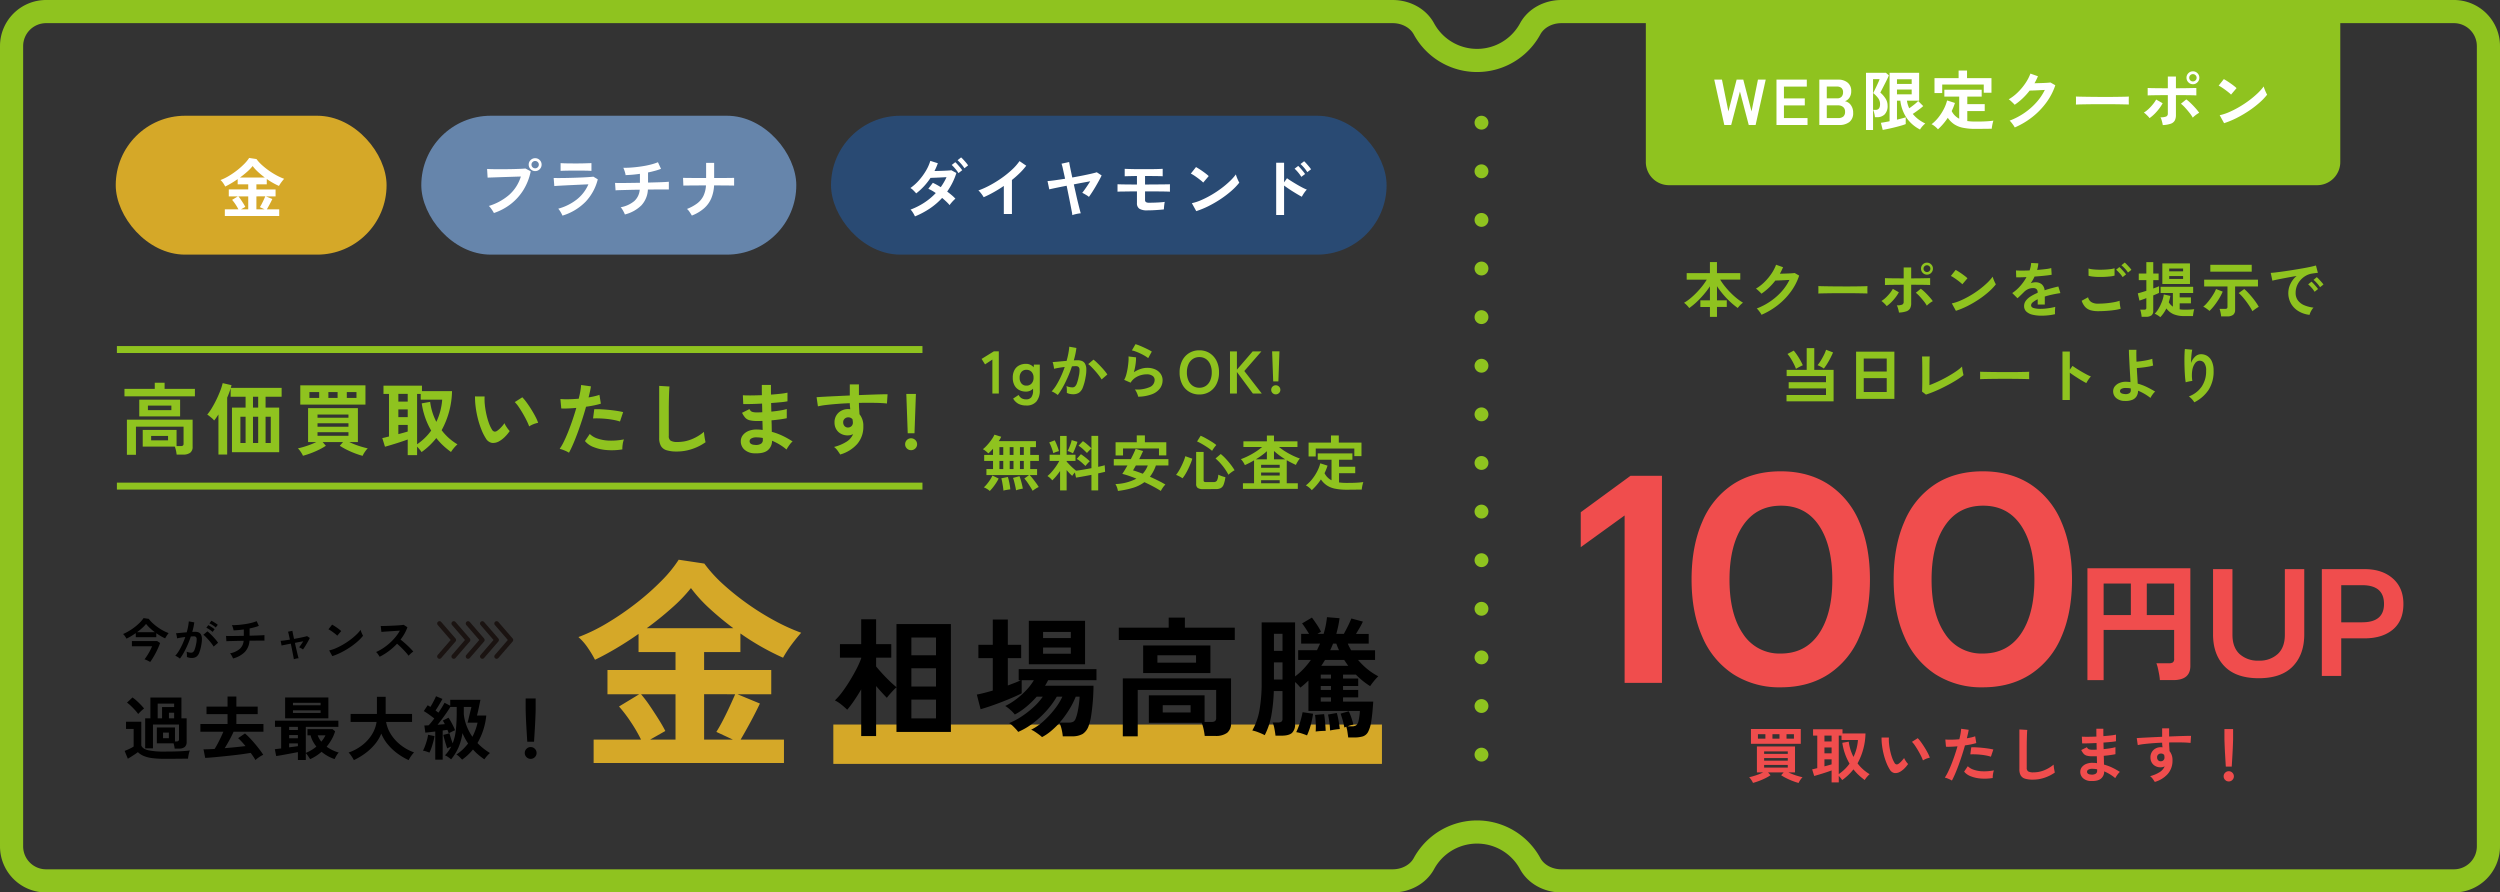 <svg xmlns="http://www.w3.org/2000/svg" xmlns:xlink="http://www.w3.org/1999/xlink" width="1080" height="385.545" viewBox="0 0 1080 385.545">
  <rect x="0" y="0" width="1080" height="385.545" fill="#333333" stroke="none"/>
  <defs>
    <clipPath id="clip-path">
      <rect width="6" height="279" fill="none"/>
    </clipPath>
  </defs>
  <g id="グループ_4847" data-name="グループ 4847" transform="translate(-99 -2890)">
    <path id="パス_6385" data-name="パス 6385" d="M-127.309,1.9v-4.29h-4.134v-2.86h4.134V-11.31a35.273,35.273,0,0,1-2.626,3.484,41.059,41.059,0,0,1-3.094,3.263,27.845,27.845,0,0,1-3.224,2.639,11.254,11.254,0,0,0-1.04-1.222,7.474,7.474,0,0,0-1.2-1.04,20.358,20.358,0,0,0,2.665-1.872,32.248,32.248,0,0,0,2.691-2.483,37.182,37.182,0,0,0,2.47-2.808,28.64,28.64,0,0,0,2-2.847h-8.684V-17h10.036v-4.784h3.042V-17H-114.2V-14.2h-8.684a25.894,25.894,0,0,0,2.028,2.886,36.16,36.16,0,0,0,2.5,2.8,31.413,31.413,0,0,0,2.691,2.431,23.058,23.058,0,0,0,2.639,1.846,7.474,7.474,0,0,0-1.2,1.04A12.156,12.156,0,0,0-115.3-1.95a33.071,33.071,0,0,1-3.263-2.678,36.372,36.372,0,0,1-3.081-3.237,37.95,37.95,0,0,1-2.626-3.5v6.11h4.238v2.86h-4.238V1.9Zm22.282-.91a6.267,6.267,0,0,0-.546-.91q-.364-.52-.767-1.027a5.658,5.658,0,0,0-.741-.793A27.894,27.894,0,0,0-101.218-4.8a26.691,26.691,0,0,0,4.836-4.225,21.866,21.866,0,0,0,3.419-5.044q-1.092.052-2.327.117t-2.249.1q-1.014.039-1.508.039a26.39,26.39,0,0,1-2.795,3.107,25.13,25.13,0,0,1-3.211,2.587,8.76,8.76,0,0,0-.663-.7q-.429-.416-.884-.832a5.413,5.413,0,0,0-.845-.65,18.538,18.538,0,0,0,3.64-2.8,23.372,23.372,0,0,0,3.042-3.64,18,18,0,0,0,2.028-3.887l3.016,1.066q-.312.728-.65,1.43t-.728,1.378q1.118-.026,2.431-.065t2.4-.1q1.092-.065,1.56-.143l1.95,1.118A25,25,0,0,1-92.352-9a29.627,29.627,0,0,1-5.616,5.8A31.284,31.284,0,0,1-105.027.988ZM-80.483-8.19q.026-.364.026-.988v-1.248q0-.624-.026-.988.494.026,1.755.052t3.016.052q1.755.026,3.757.039t4,.013q2,0,3.783-.026t3.081-.052q1.3-.026,1.846-.078-.026.338-.039.962t0,1.261q.013.637.013.975-.65-.026-1.911-.052t-2.938-.052q-1.677-.026-3.562-.026h-3.809q-1.924,0-3.666.026t-3.133.052Q-79.677-8.242-80.483-8.19ZM-45.643.026a9.593,9.593,0,0,0-.195-.975q-.143-.585-.325-1.17a4.508,4.508,0,0,0-.416-.975,5.691,5.691,0,0,0,2.34-.325A1.213,1.213,0,0,0-43.615-4.6v-7.384q-1.2,0-2.483.013l-2.444.026q-1.157.013-1.989.039t-1.17.052v-2.99q.52.026,1.781.052t2.925.039q1.664.013,3.38.013v-4.706h3.25v4.706q1.3,0,2.613-.013t2.457-.039q1.144-.026,1.976-.039t1.144-.013v2.99q-.468-.052-1.716-.078t-2.938-.039q-1.69-.013-3.536-.013v8.008A4.575,4.575,0,0,1-40.82-1.82a2.887,2.887,0,0,1-1.6,1.3A10.792,10.792,0,0,1-45.643.026Zm-5.3-2.782a6.272,6.272,0,0,0-.65-.767q-.416-.429-.858-.832a5.446,5.446,0,0,0-.78-.611,11.44,11.44,0,0,0,1.924-1.482A18.511,18.511,0,0,0-49.582-8.32a12.9,12.9,0,0,0,1.287-1.9l2.6,1.482a15.306,15.306,0,0,1-1.443,2.223A20.685,20.685,0,0,1-49-4.407,15.441,15.441,0,0,1-50.947-2.756ZM-33.6-2.938a13.9,13.9,0,0,0-1.3-1.911Q-35.737-5.9-36.647-6.9a13.766,13.766,0,0,0-1.716-1.625L-36.2-10.27a18.065,18.065,0,0,1,1.872,1.612q.988.962,1.872,1.963a18.338,18.338,0,0,1,1.43,1.807,6.325,6.325,0,0,0-.9.533q-.507.351-.962.728A5.533,5.533,0,0,0-33.6-2.938Zm.052-13.416a2.459,2.459,0,0,1-1.82-.767,2.523,2.523,0,0,1-.754-1.833,2.48,2.48,0,0,1,.754-1.82,2.48,2.48,0,0,1,1.82-.754,2.48,2.48,0,0,1,1.82.754,2.48,2.48,0,0,1,.754,1.82,2.523,2.523,0,0,1-.754,1.833A2.459,2.459,0,0,1-33.553-16.354Zm0-1.118a1.444,1.444,0,0,0,1.04-.429,1.41,1.41,0,0,0,.442-1.053,1.381,1.381,0,0,0-.442-1.027,1.444,1.444,0,0,0-1.04-.429,1.444,1.444,0,0,0-1.04.429,1.381,1.381,0,0,0-.442,1.027,1.41,1.41,0,0,0,.442,1.053A1.444,1.444,0,0,0-33.553-17.472ZM-21.047-.728l-1.768-3.2a19.975,19.975,0,0,0,3.887-1.287,39.071,39.071,0,0,0,4.095-2.106,41.2,41.2,0,0,0,3.9-2.6A37.312,37.312,0,0,0-7.592-12.74a20.143,20.143,0,0,0,2.431-2.73,8.983,8.983,0,0,0,.351,1.092q.247.65.533,1.261a9.9,9.9,0,0,0,.494.949A24.432,24.432,0,0,1-6.968-8.853a40.625,40.625,0,0,1-4.225,3.224,46.054,46.054,0,0,1-4.836,2.821A34.97,34.97,0,0,1-21.047-.728Zm2.782-11.466a9.334,9.334,0,0,0-.949-.858q-.611-.494-1.352-1.04t-1.443-1a9.469,9.469,0,0,0-1.222-.689l2.08-2.626q.52.286,1.222.728t1.443.962q.741.52,1.391,1.027a11.508,11.508,0,0,1,1.04.9ZM15.951,1.378A16.364,16.364,0,0,1,12.1.962,5.924,5.924,0,0,1,9.4-.377a3.171,3.171,0,0,1-.988-2.431,3.756,3.756,0,0,1,.754-2.275,7.6,7.6,0,0,1,2.08-1.872A19.59,19.59,0,0,1,14.261-8.5V-8.71a1.762,1.762,0,0,0-.455-1.339,1.826,1.826,0,0,0-1.157-.481,5.371,5.371,0,0,0-2.288.338A6.133,6.133,0,0,0,8.2-8.684q-.312.312-.806.793t-.988.949q-.494.468-.858.78L3.289-8.4a17.285,17.285,0,0,0,3.432-3.016,20.916,20.916,0,0,0,2.73-3.874Q8-15.236,6.8-15.2t-1.794.013l-.1-2.99q.884.078,2.457.078t3.419-.078a11.669,11.669,0,0,0,.676-3.224l3.094.156a12.476,12.476,0,0,1-.52,2.86q1.924-.156,3.575-.351a16.306,16.306,0,0,0,2.535-.455l.182,2.886q-.728.13-1.9.273t-2.587.273q-1.417.13-2.9.234-.338.728-.767,1.469t-.9,1.417a5.628,5.628,0,0,1,2.106-.416,4.131,4.131,0,0,1,2.587.806,3.849,3.849,0,0,1,1.313,2.652q1.456-.494,2.977-.9t2.951-.741l.884,2.86q-1.82.26-3.536.637t-3.2.845v3.458H14.287V-5.72a9.718,9.718,0,0,0-2.08,1.287,1.787,1.787,0,0,0-.78,1.261q0,.884,1.066,1.235a11.146,11.146,0,0,0,3.25.351A19.069,19.069,0,0,0,17.732-1.7q1.1-.117,2.21-.312t1.937-.429q-.052.338-.091.975T21.749-.208q0,.624.026.936a21.789,21.789,0,0,1-2.86.481A28.072,28.072,0,0,1,15.951,1.378ZM40.339-.572a11.691,11.691,0,0,1-3.107-.377A5.211,5.211,0,0,1,34.892-2.3a7.205,7.205,0,0,1-1.6-2.769l2.756-1.508a3.352,3.352,0,0,0,1.378,2.054,5.166,5.166,0,0,0,2.912.7q1.664,0,3.432-.156T47.1-4.42a16.707,16.707,0,0,0,2.574-.65q0,.416.065,1.092t.182,1.326q.117.65.221,1.014a16.424,16.424,0,0,1-2.652.572q-1.612.234-3.471.364T40.339-.572ZM36.257-15.86l-.026-3.146a10.55,10.55,0,0,0,1.885.364q1.131.13,2.444.156t2.639-.039q1.326-.065,2.444-.208a10.538,10.538,0,0,0,1.846-.377v3.172a9.719,9.719,0,0,1-1.768.338q-1.118.13-2.444.2t-2.678.039q-1.352-.026-2.5-.156A11.143,11.143,0,0,1,36.257-15.86Zm14.716.572A11.509,11.509,0,0,0,49.647-17a19.772,19.772,0,0,0-1.482-1.482l1.4-1.144a9.531,9.531,0,0,1,.949.91q.559.6,1.1,1.209a8.979,8.979,0,0,1,.832,1.053Zm2.314-1.976a11.031,11.031,0,0,0-1.326-1.7,14.855,14.855,0,0,0-1.508-1.443l1.43-1.17a10.223,10.223,0,0,1,.949.9q.559.585,1.105,1.2a8.979,8.979,0,0,1,.832,1.053ZM67.249,2.028A7.235,7.235,0,0,0,66.118,1.2,8.943,8.943,0,0,0,64.831.52a9.56,9.56,0,0,0,1.287-1.573A16.11,16.11,0,0,0,67.3-3.159a20.139,20.139,0,0,0,.936-2.353,11.958,11.958,0,0,0,.52-2.288l2.834.624a13.441,13.441,0,0,1-.286,1.4q-.182.7-.39,1.378a6.553,6.553,0,0,0,1.768,1.872v-5.9h-5.3V-11.1H81.445v2.678H75.621v1.9h4.862v2.574H75.621v2.574a11.382,11.382,0,0,0,1.924.156,32.884,32.884,0,0,0,4.368-.208,9.281,9.281,0,0,0-.338,1.417q-.156.9-.208,1.547H77.545a11.63,11.63,0,0,1-4.524-.78,7.576,7.576,0,0,1-3.146-2.522A14.9,14.9,0,0,1,67.249,2.028Zm-8.06-.182a9.779,9.779,0,0,0-.13-.988q-.1-.6-.234-1.183a5.635,5.635,0,0,0-.26-.9h1.69A1.245,1.245,0,0,0,61-1.391a.8.8,0,0,0,.221-.663v-4.16q-.988.39-1.807.676t-1.183.39l-.7-3.146q.624-.13,1.612-.429t2.08-.637v-4.628H57.941v-2.86h3.276v-4.914h2.99v4.914h2.314v2.86H64.207v3.614q.858-.312,1.521-.559a6.757,6.757,0,0,0,.975-.429v2.886q-.338.182-1,.468t-1.5.624V-.728a2.361,2.361,0,0,1-.767,1.963,3.7,3.7,0,0,1-2.327.611ZM68.133-12.3v-8.918H80.067V-12.3Zm2.964-2.21H77.1V-15.73H71.1Zm0-3.276H77.1v-1.2H71.1ZM93.535,1.69A8.7,8.7,0,0,0,93.392.624Q93.275,0,93.132-.6a6.135,6.135,0,0,0-.3-.962H95.2a1.412,1.412,0,0,0,.819-.182.864.864,0,0,0,.247-.728v-8.788H86.2V-14.17h23.244v2.912h-9.88V-1.17a2.613,2.613,0,0,1-.858,2.184,4.212,4.212,0,0,1-2.626.676Zm-4.68-19.318v-2.964h17.888v2.964Zm18.2,17.082a19.769,19.769,0,0,0-1.131-1.976q-.715-1.118-1.56-2.249t-1.7-2.093A14.1,14.1,0,0,0,101.1-8.4l2.418-1.742a18.994,18.994,0,0,1,1.69,1.625q.91.975,1.807,2.067T108.641-4.3a17.373,17.373,0,0,1,1.144,1.859,9.126,9.126,0,0,0-.9.533q-.533.351-1.027.715A9.936,9.936,0,0,0,107.055-.546ZM88.491-.676a9.86,9.86,0,0,0-.832-.676q-.494-.364-.988-.689a3.912,3.912,0,0,0-.884-.455,11.718,11.718,0,0,0,1.521-1.469q.819-.923,1.612-2.015t1.43-2.184a13.736,13.736,0,0,0,.975-1.976l2.886,1.118A22.394,22.394,0,0,1,92.69-6.071a31.618,31.618,0,0,1-2.054,3A19.507,19.507,0,0,1,88.491-.676Zm43.238,1.69a11.577,11.577,0,0,1-4.784-1.586,9.154,9.154,0,0,1-3.237-3.3A9.173,9.173,0,0,1,122.551-8.5a9.1,9.1,0,0,1,.9-3.822,9.919,9.919,0,0,1,2.691-3.458q-2.08.338-4.147.728t-3.744.728q-1.677.338-2.587.572l-.7-3.354q.858-.052,2.379-.234t3.432-.455q1.911-.273,3.952-.6t3.952-.663q1.911-.338,3.432-.663t2.379-.585l.832,3.172q-.416.026-1,.1T133-16.848a7.766,7.766,0,0,0-2.73.884,8.862,8.862,0,0,0-2.327,1.82,8.691,8.691,0,0,0-1.625,2.548,7.938,7.938,0,0,0-.6,3.094,5.319,5.319,0,0,0,1.014,3.328,6.652,6.652,0,0,0,2.769,2.067,14.5,14.5,0,0,0,3.939,1,5.431,5.431,0,0,0-.754.975,9.588,9.588,0,0,0-.624,1.17A4.871,4.871,0,0,0,131.729,1.014Zm4.524-11.934a11.95,11.95,0,0,0-1.313-1.716,13.447,13.447,0,0,0-1.495-1.456l1.4-1.17a9.531,9.531,0,0,1,.949.91q.559.6,1.105,1.209a8.98,8.98,0,0,1,.832,1.053Zm-2.34,1.976a11.6,11.6,0,0,0-1.3-1.742,14.859,14.859,0,0,0-1.482-1.482l1.43-1.144a8.734,8.734,0,0,1,.936.91q.546.6,1.079,1.222a13.22,13.22,0,0,1,.819,1.04ZM-94.224,38.378v-2.73h17.056v-2.86h-16.12V30.11h16.12V27.458h-17V24.78h8.658V15.394h3.276V24.78h8.346v13.6Zm16.12-14.17a8.3,8.3,0,0,0-.806-.52q-.494-.286-1.014-.546a4.945,4.945,0,0,0-.91-.364,17.391,17.391,0,0,0,1.417-2q.741-1.2,1.365-2.457a14.381,14.381,0,0,0,.91-2.223l3.016,1.144q-.468,1.144-1.144,2.457t-1.417,2.5A20.33,20.33,0,0,1-78.1,24.208Zm-12.038.13a20.2,20.2,0,0,0-.936-2.132q-.6-1.2-1.313-2.353a13.547,13.547,0,0,0-1.417-1.937l2.7-1.456a22.834,22.834,0,0,1,1.469,1.95q.741,1.092,1.378,2.236t1.079,2.158a8.143,8.143,0,0,0-.923.416q-.559.286-1.118.585T-90.142,24.338Zm25.974,12.974V16.928h16.536V37.312Zm3.3-2.964h9.932V28.342h-9.932Zm0-8.84h9.932V19.892h-9.932Zm26.884,9.958-1.69-1.3q.026-.312.052-1.17t.039-2.054q.013-1.2.013-2.587V25.612q0-1.508-.013-2.847t-.039-2.34q-.026-1-.052-1.443h3.328q-.052.468-.078,1.508t-.039,2.34q-.013,1.3-.013,2.626v5.928q1.794-.676,3.822-1.625t3.991-2.054q1.963-1.105,3.6-2.223a20.041,20.041,0,0,0,2.678-2.132q.026.442.13,1.183T-18,25.976q.143.7.247,1.066a26.935,26.935,0,0,1-2.509,1.807q-1.469.949-3.211,1.911t-3.575,1.859q-1.833.9-3.614,1.625T-33.982,35.466Zm23.374-6.656q.026-.364.026-.988V26.574q0-.624-.026-.988.494.026,1.755.052t3.016.052q1.755.026,3.757.039t4,.013q2,0,3.783-.026t3.081-.052q1.3-.026,1.846-.078-.026.338-.039.962t0,1.261q.013.637.013.975-.65-.026-1.911-.052T5.759,28.68q-1.677-.026-3.562-.026H-1.612q-1.924,0-3.666.026t-3.133.052Q-9.8,28.758-10.608,28.81Zm35.594,9V16.85h3.172v7.878l1.17-1.664q.624.442,1.651,1.105t2.2,1.352q1.17.689,2.262,1.261a17.545,17.545,0,0,0,1.846.858,6.226,6.226,0,0,0-.715.819,12.742,12.742,0,0,0-.741,1.092q-.338.559-.546.949-.624-.338-1.547-.871t-1.95-1.183q-1.027-.65-1.976-1.287T28.158,26v11.8Zm26.832.39a5.393,5.393,0,0,1-3.666-1.287,3.856,3.856,0,0,1-1.274-2.9,3.358,3.358,0,0,1,.741-2.119A4.925,4.925,0,0,1,49.7,30.4a7.236,7.236,0,0,1,3.081-.468,11.988,11.988,0,0,1,1.586.156q-.078-1.664-.195-3.614t-.221-3.887q-.1-1.937-.182-3.627T53.69,16.1h3.25q-.052.884-.039,2.236t.065,2.912q1.04-.078,2.314-.26t2.483-.442A18.1,18.1,0,0,0,63.8,20a8.76,8.76,0,0,0,.065.9q.065.585.143,1.144a8.829,8.829,0,0,0,.156.871,17.168,17.168,0,0,1-2.08.481q-1.248.221-2.574.377T57.1,24q.1,1.82.208,3.575t.182,3.159a21.939,21.939,0,0,1,4.03,1.508q1.9.936,3.51,1.924a4.841,4.841,0,0,0-.767.793,11.679,11.679,0,0,0-.767,1.066A7.944,7.944,0,0,0,63,36.9a22.517,22.517,0,0,0-5.356-3.12,4.609,4.609,0,0,1-.6,2.34,3.855,3.855,0,0,1-1.885,1.6A7.719,7.719,0,0,1,51.818,38.2Zm.078-2.964a3.1,3.1,0,0,0,1.924-.325,1.377,1.377,0,0,0,.676-1.235v-.858a6.8,6.8,0,0,0-1.092-.169q-.546-.039-1.066-.039a3.814,3.814,0,0,0-1.859.364,1.087,1.087,0,0,0-.637.962Q49.842,35.076,51.9,35.232Zm30.056,3.562a9.587,9.587,0,0,0-2.34-2.548,11.661,11.661,0,0,0,5.5-4.212,11.8,11.8,0,0,0,1.937-6.864,5.217,5.217,0,0,0-.871-3.445,2.481,2.481,0,0,0-2.093-.9,2.522,2.522,0,0,0-1.794,1.079,6.707,6.707,0,0,0-1.209,2.951,14.458,14.458,0,0,0,.013,4.706,9.569,9.569,0,0,0-.949.13q-.585.1-1.118.234a6.366,6.366,0,0,0-.793.234,23.5,23.5,0,0,1-.3-2.418q-.117-1.456-.182-3.146t-.078-3.38q-.013-1.69.039-3.12t.156-2.314l3.172.286q-.13.624-.247,1.6T80.6,19.736q-.078,1.092-.1,2.106a7,7,0,0,1,1.729-2.717,3.663,3.663,0,0,1,2.509-1.1,5.012,5.012,0,0,1,2.834.767,5.368,5.368,0,0,1,1.976,2.392,9.633,9.633,0,0,1,.728,3.991,14.65,14.65,0,0,1-2.2,8.307A16.012,16.012,0,0,1,81.952,38.794Z" transform="translate(965 3025)" fill="#8fc31f"/>
    <path id="パス_6393" data-name="パス 6393" d="M-88,2.236a26.729,26.729,0,0,1-2.574-.845,28.328,28.328,0,0,1-2.717-1.2,21.807,21.807,0,0,1-2.249-1.287l1.066-1.222H-101.2l1.066,1.222A18.388,18.388,0,0,1-102.362.182q-1.313.65-2.73,1.183a26.453,26.453,0,0,1-2.613.845,8.321,8.321,0,0,0-.728-1.287,6.712,6.712,0,0,0-.936-1.157q.858-.182,1.911-.494t2.145-.728q1.092-.416,2-.858h-2.7V-13.52h16.458V-2.314h-2.834q.91.442,2,.858t2.171.728q1.079.312,1.911.494A7.136,7.136,0,0,0-87.256.923,7.3,7.3,0,0,0-88,2.236ZM-108.589-14.69v-6.37h21.528v6.37Zm5.694,10.3h10.218v-1.17h-10.218Zm0-2.99h10.218V-8.528h-10.218Zm0-2.964h10.218v-1.066h-10.218Zm-2.678-6.552h3.224v-1.924h-3.224Zm12.35,0h3.2v-1.924h-3.2Zm-6.084,0h3.042v-1.924h-3.042ZM-73.749,2V-3.172q-.754.286-1.755.624t-2.08.676q-1.079.338-2.041.624t-1.638.468l-.884-2.86q.338-.052.91-.195l1.3-.325V-18.226h-1.82v-2.73h12.714v1.82h9.932a27.939,27.939,0,0,1-3.432,12.9,17.4,17.4,0,0,0,2.379,2.6,18.308,18.308,0,0,0,2.847,2.08,10.536,10.536,0,0,0-1.17,1.209A10.053,10.053,0,0,0-59.449.962a25.774,25.774,0,0,1-2.6-2.132,21.845,21.845,0,0,1-2.262-2.47A23.342,23.342,0,0,1-69.173.988a10.1,10.1,0,0,0-.611-.819,12.156,12.156,0,0,0-.871-.975V2Zm3.094-3.588a19.168,19.168,0,0,0,2.574-2.106A18.077,18.077,0,0,0-66-6.11a24.644,24.644,0,0,1-1.963-4.251,25.148,25.148,0,0,1-1.157-4.745l2.782-.494A19.43,19.43,0,0,0-64.285-9a20.652,20.652,0,0,0,1.313-3.627,20.524,20.524,0,0,0,.611-3.705h-7.1v-1.9h-1.2ZM-76.843-4.94q.91-.234,1.716-.455t1.378-.4V-7.982h-3.094Zm0-5.616h3.094V-13.1h-3.094Zm0-5.122h3.094v-2.548h-3.094ZM-44.109-2.626a3.978,3.978,0,0,1-2.444.585A2.938,2.938,0,0,1-48.581-3.51a17.175,17.175,0,0,1-1.482-2.938,28.512,28.512,0,0,1-1.157-3.588,32.531,32.531,0,0,1-.728-3.8,24.686,24.686,0,0,1-.221-3.562l3.172.026a17.031,17.031,0,0,0,.078,2.782,27.082,27.082,0,0,0,.494,3.042A23.628,23.628,0,0,0-47.619-8.7,11.65,11.65,0,0,0-46.6-6.5a1.327,1.327,0,0,0,.793.715,1.235,1.235,0,0,0,.923-.221A7.858,7.858,0,0,0-43.576-7.15a12.025,12.025,0,0,0,1.157-1.4,4.508,4.508,0,0,0,.429.884q.3.494.65.962a7.133,7.133,0,0,0,.637.754A12.564,12.564,0,0,1-42.3-4.03,8.881,8.881,0,0,1-44.109-2.626Zm9.828-4.862a17.3,17.3,0,0,0-.806-1.872q-.546-1.118-1.248-2.327t-1.4-2.236a10.211,10.211,0,0,0-1.3-1.6l2.5-1.586A14.775,14.775,0,0,1-35.1-15.366q.793,1.092,1.56,2.327t1.365,2.392a13.435,13.435,0,0,1,.858,1.963,8.485,8.485,0,0,0-1.625.494A7.032,7.032,0,0,0-34.281-7.488ZM-21.775,1.2A9.771,9.771,0,0,0-23.257.455a10.311,10.311,0,0,0-1.586-.533,18.15,18.15,0,0,0,1.4-2.457q.728-1.5,1.456-3.328t1.4-3.822q.676-1.989,1.222-3.913-1.482.13-2.8.182t-2.171,0l-.286-3.12a24.552,24.552,0,0,0,2.691.078q1.625-.026,3.367-.182.338-1.352.533-2.5a18.811,18.811,0,0,0,.247-2.028l3.25.442q-.1.754-.312,1.677t-.468,1.989q1.066-.182,2-.4a14.81,14.81,0,0,0,1.586-.455L-11.245-15q-.806.26-2.093.533t-2.8.481q-.572,2.054-1.274,4.225t-1.456,4.225q-.754,2.054-1.495,3.783T-21.775,1.2ZM-4.147.1A21.214,21.214,0,0,1-9.438.312,14.487,14.487,0,0,1-13.754-.7,6.709,6.709,0,0,1-16.5-2.652l1.586-2.34A6.569,6.569,0,0,0-12.35-3.471,13.243,13.243,0,0,0-8.476-2.8a21.561,21.561,0,0,0,4.849-.4,7.287,7.287,0,0,0-.4,1.638A9.414,9.414,0,0,0-4.147.1Zm-.78-9.2A16.272,16.272,0,0,0-6.9-9.607q-1.118-.221-2.353-.351t-2.418-.169q-1.183-.039-2.145.013l.39-3.042a20.872,20.872,0,0,1,2.2.013q1.261.065,2.626.2t2.6.325q1.235.2,2.119.4ZM13.2.806A11.214,11.214,0,0,1,9.828.39a3.219,3.219,0,0,1-1.872-1.4,5.246,5.246,0,0,1-.585-2.678V-20.878l3.406.208q-.052.442-.1,1.482T10.6-16.952q-.026.962-.039,2.106t-.013,2.522v8.008a1.726,1.726,0,0,0,.637,1.56A4.3,4.3,0,0,0,13.4-2.34,12.256,12.256,0,0,0,18.226-3.3a14.883,14.883,0,0,0,3.939-2.392q.026.494.117,1.183t.208,1.3q.117.611.195.949A16.7,16.7,0,0,1,18.33-.052,15.613,15.613,0,0,1,13.2.806Zm25.116.6A5.107,5.107,0,0,1,34.879.182a3.644,3.644,0,0,1-1.2-2.834,3.262,3.262,0,0,1,.728-2,4.569,4.569,0,0,1,1.95-1.378,6.9,6.9,0,0,1,2.886-.416q.442,0,.845.039t.819.091l-.078-2.99q-.442.026-.9.026h-.9a9.649,9.649,0,0,1-2.457-.247,2.934,2.934,0,0,1-1.43-.832A7.222,7.222,0,0,1,34.1-11.986l2.444-1.222a1.769,1.769,0,0,0,.858.9,5.107,5.107,0,0,0,1.69.2q.39,0,.819-.013t.871-.039q-.026-.7-.039-1.43t-.039-1.43q-1.9.1-3.588.143t-2.626.013l-.13-2.912q.91.078,2.626.065t3.666-.091q-.026-.936-.026-1.794V-21.19h3.016v1.508q0,.806.026,1.69,1.768-.13,3.25-.3a17.388,17.388,0,0,0,2.184-.351v2.86a19.837,19.837,0,0,1-2.171.3q-1.469.143-3.237.273.026.7.039,1.417t.039,1.417q1.534-.156,2.912-.377a15.307,15.307,0,0,0,2.184-.481v3.042q-.962.208-2.275.39t-2.769.312q.052,1.04.065,2t.039,1.794a20.7,20.7,0,0,1,3.64,1.352,28.807,28.807,0,0,1,3.224,1.82,4.52,4.52,0,0,0-.741.767q-.4.507-.741,1.027a9.4,9.4,0,0,0-.52.884,17.88,17.88,0,0,0-4.784-2.912A3.973,3.973,0,0,1,42.64.351Q41.3,1.508,38.311,1.4Zm.1-2.782a3.129,3.129,0,0,0,1.95-.39,1.386,1.386,0,0,0,.6-1.17v-.728q-.546-.1-1.079-.156t-1.053-.052a3.119,3.119,0,0,0-1.664.364,1.046,1.046,0,0,0-.572.884Q36.6-1.456,38.415-1.378ZM65.871,1.794q-.312-.52-.832-1.248A5.855,5.855,0,0,0,63.843-.7a14.5,14.5,0,0,0,4.238-1.807A5.5,5.5,0,0,0,70.135-4.94a3.692,3.692,0,0,1-1.664.416,4.505,4.505,0,0,1-3.185-1.118A4.155,4.155,0,0,1,64-8.658a4.333,4.333,0,0,1,.52-2.327,4.209,4.209,0,0,1,1.612-1.625,4.66,4.66,0,0,1,2.366-.6q.208,0,.364.013t.338.039q-.052-.468-.1-.962a9.943,9.943,0,0,1-.052-1.04q-2.106.078-4.108.234t-3.666.351a24.577,24.577,0,0,0-2.756.455l-.442-3.016q.936-.078,2.626-.169t3.861-.195q2.171-.1,4.485-.208v-3.666h3.016v3.536q2.028-.078,3.874-.143t3.3-.1q1.456-.039,2.288-.013l-.208,3.042q-1.508-.182-3.991-.221t-5.265.013q0,.936.065,1.9t.117,1.846a6,6,0,0,1,1.274,4,8.658,8.658,0,0,1-2,5.811A11.853,11.853,0,0,1,65.871,1.794ZM68.5-7.124a1.668,1.668,0,0,0,1.144-.494,1.6,1.6,0,0,0,.416-1.144,3.6,3.6,0,0,0-.039-.507q-.039-.273-.091-.585a1.753,1.753,0,0,0-1.378-.624,1.709,1.709,0,0,0-1.222.468,1.5,1.5,0,0,0-.468,1.2,1.724,1.724,0,0,0,.455,1.235A1.477,1.477,0,0,0,68.5-7.124ZM96.551-4.836q-.052-.806-.13-2.119t-.169-2.834q-.091-1.521-.156-2.99t-.1-2.6Q95.953-16.51,95.953-17v-4.03H99.7V-17q0,.494-.039,1.625t-.1,2.6q-.065,1.469-.156,2.99t-.169,2.834q-.078,1.313-.13,2.119Zm1.274,6.422a2.128,2.128,0,0,1-1.56-.65,2.128,2.128,0,0,1-.65-1.56,2.128,2.128,0,0,1,.65-1.56,2.128,2.128,0,0,1,1.56-.65,2.128,2.128,0,0,1,1.56.65,2.128,2.128,0,0,1,.65,1.56,2.128,2.128,0,0,1-.65,1.56A2.128,2.128,0,0,1,97.825,1.586Z" transform="translate(964 3226)" fill="#f04d4d"/>
    <path id="パス_6391" data-name="パス 6391" d="M-22.232,3.808V-44.52H22.232V-2.3q0,6.1-7.392,6.1H9.072a21.39,21.39,0,0,0-.308-2.38Q8.512,0,8.2-1.344A12.916,12.916,0,0,0,7.56-3.472h5.432A2.918,2.918,0,0,0,14.7-3.864a1.86,1.86,0,0,0,.532-1.568V-17.864H-15.232V3.808ZM3.416-24.3H15.232V-37.912H3.416Zm-18.648,0h11.76V-37.912h-11.76Z" transform="translate(1023 3180)" fill="#f04d4d"/>
    <path id="パス_6392" data-name="パス 6392" d="M-87.168-72.32l-18.944,13.7v-15.1l21.5-15.744H-71.04V0H-87.168ZM-19.712,1.92a36.86,36.86,0,0,1-20.48-5.632A36.106,36.106,0,0,1-53.568-19.84q-4.672-10.5-4.672-24.832t4.608-24.9A35.814,35.814,0,0,1-40.384-85.76q8.64-5.632,20.672-5.632,11.9,0,20.608,5.632A35.667,35.667,0,0,1,14.208-69.568q4.608,10.56,4.608,24.9T14.208-19.84A35.714,35.714,0,0,1,.9-3.712Q-7.808,1.92-19.712,1.92Zm0-14.592q10.624,0,16.448-8.512T2.56-44.544q0-14.848-5.76-23.424t-16.384-8.576q-10.624,0-16.448,8.576t-5.824,23.424q0,14.848,5.824,23.36A18.663,18.663,0,0,0-19.712-12.672ZM67.584,1.92A36.86,36.86,0,0,1,47.1-3.712,36.106,36.106,0,0,1,33.728-19.84q-4.672-10.5-4.672-24.832t4.608-24.9A35.814,35.814,0,0,1,46.912-85.76q8.64-5.632,20.672-5.632,11.9,0,20.608,5.632A35.667,35.667,0,0,1,101.5-69.568q4.608,10.56,4.608,24.9T101.5-19.84A35.714,35.714,0,0,1,88.192-3.712Q79.488,1.92,67.584,1.92Zm0-14.592q10.624,0,16.448-8.512t5.824-23.36q0-14.848-5.76-23.424T67.712-76.544q-10.624,0-16.448,8.576T45.44-44.544q0,14.848,5.824,23.36A18.663,18.663,0,0,0,67.584-12.672Z" transform="translate(888 3185)" fill="#f04d4d"/>
    <path id="パス_6390" data-name="パス 6390" d="M-20.229.99Q-30,.99-34.98-4.125t-4.983-13.827V-46.134h8.382V-17.82q0,5.478,3.069,8.349A11.638,11.638,0,0,0-20.229-6.6a11.544,11.544,0,0,0,8.217-2.871q3.069-2.871,3.069-8.349V-46.134H-.561v28.182q0,8.712-4.95,13.827T-20.229.99ZM7.029-46.134h18.48q7.59,0,12.177,4.026t4.587,11.022q0,7.26-4.554,11.055t-12.276,3.8H15.411V0H7.029ZM24.453-23.166q9.438,0,9.438-7.92,0-8.118-9.438-8.118H15.411v16.038Z" transform="translate(1095 3182)" fill="#f04d4d"/>
    <g id="リピートグリッド_2" data-name="リピートグリッド 2" transform="translate(736 2940)" clip-path="url(#clip-path)">
      <g transform="translate(-750 -2916)">
        <circle id="楕円形_512" data-name="楕円形 512" cx="3" cy="3" r="3" transform="translate(750 2916)" fill="#8fc31f"/>
      </g>
      <g transform="translate(-750 -2895)">
        <circle id="楕円形_512-2" data-name="楕円形 512" cx="3" cy="3" r="3" transform="translate(750 2916)" fill="#8fc31f"/>
      </g>
      <g transform="translate(-750 -2874)">
        <circle id="楕円形_512-3" data-name="楕円形 512" cx="3" cy="3" r="3" transform="translate(750 2916)" fill="#8fc31f"/>
      </g>
      <g transform="translate(-750 -2853)">
        <circle id="楕円形_512-4" data-name="楕円形 512" cx="3" cy="3" r="3" transform="translate(750 2916)" fill="#8fc31f"/>
      </g>
      <g transform="translate(-750 -2832)">
        <circle id="楕円形_512-5" data-name="楕円形 512" cx="3" cy="3" r="3" transform="translate(750 2916)" fill="#8fc31f"/>
      </g>
      <g transform="translate(-750 -2811)">
        <circle id="楕円形_512-6" data-name="楕円形 512" cx="3" cy="3" r="3" transform="translate(750 2916)" fill="#8fc31f"/>
      </g>
      <g transform="translate(-750 -2790)">
        <circle id="楕円形_512-7" data-name="楕円形 512" cx="3" cy="3" r="3" transform="translate(750 2916)" fill="#8fc31f"/>
      </g>
      <g transform="translate(-750 -2769)">
        <circle id="楕円形_512-8" data-name="楕円形 512" cx="3" cy="3" r="3" transform="translate(750 2916)" fill="#8fc31f"/>
      </g>
      <g transform="translate(-750 -2748)">
        <circle id="楕円形_512-9" data-name="楕円形 512" cx="3" cy="3" r="3" transform="translate(750 2916)" fill="#8fc31f"/>
      </g>
      <g transform="translate(-750 -2727)">
        <circle id="楕円形_512-10" data-name="楕円形 512" cx="3" cy="3" r="3" transform="translate(750 2916)" fill="#8fc31f"/>
      </g>
      <g transform="translate(-750 -2706)">
        <circle id="楕円形_512-11" data-name="楕円形 512" cx="3" cy="3" r="3" transform="translate(750 2916)" fill="#8fc31f"/>
      </g>
      <g transform="translate(-750 -2685)">
        <circle id="楕円形_512-12" data-name="楕円形 512" cx="3" cy="3" r="3" transform="translate(750 2916)" fill="#8fc31f"/>
      </g>
      <g transform="translate(-750 -2664)">
        <circle id="楕円形_512-13" data-name="楕円形 512" cx="3" cy="3" r="3" transform="translate(750 2916)" fill="#8fc31f"/>
      </g>
      <g transform="translate(-750 -2643)">
        <circle id="楕円形_512-14" data-name="楕円形 512" cx="3" cy="3" r="3" transform="translate(750 2916)" fill="#8fc31f"/>
      </g>
    </g>
    <rect id="長方形_2381" data-name="長方形 2381" width="117" height="60" rx="30" transform="translate(149 2940)" fill="#d5a828"/>
    <rect id="長方形_2382" data-name="長方形 2382" width="162" height="60" rx="30" transform="translate(281 2940)" fill="#739ac9" opacity="0.8"/>
    <rect id="長方形_2383" data-name="長方形 2383" width="240" height="60" rx="30" transform="translate(458 2940)" fill="#27548b" opacity="0.735"/>
    <path id="パス_6379" data-name="パス 6379" d="M2.128,1.316V-1.568H7.98a18.648,18.648,0,0,0-1.26-2.17A17.307,17.307,0,0,0,5.264-5.656L7.756-7.168H3.836v-3h8.4v-2.212H7.672v-2.24q-1.4.98-2.8,1.806T2.3-11.424a13.265,13.265,0,0,0-.854-1.428,6.918,6.918,0,0,0-1.19-1.372,21.745,21.745,0,0,0,3.584-1.75,35.071,35.071,0,0,0,3.57-2.45A31.205,31.205,0,0,0,10.5-21.168a15.961,15.961,0,0,0,2.128-2.6l3.164.476A17.3,17.3,0,0,0,18.2-20.664a31.94,31.94,0,0,0,3.066,2.436,32.121,32.121,0,0,0,3.318,2.044,23.968,23.968,0,0,0,3.164,1.428q-.532.588-1.134,1.386a15.1,15.1,0,0,0-1.106,1.694,31.15,31.15,0,0,1-5.264-3v2.3h-4.48v2.212h8.288v3H19.88L22.652-6.02Q22.12-4.9,21.476-3.71t-1.2,2.142H25.62V1.316ZM8.68-15.316h10.7a36.941,36.941,0,0,1-2.912-2.408,18.08,18.08,0,0,1-2.324-2.548,18.8,18.8,0,0,1-2.324,2.422Q10.36-16.548,8.68-15.316ZM15.764-1.568H19.32L17.276-2.52q.392-.616.826-1.456t.826-1.694q.392-.854.672-1.5H15.764Zm-6.664,0h3.136v-5.6H7.98A15.634,15.634,0,0,1,9.072-5.726q.56.826,1.078,1.652t.826,1.442Z" transform="translate(194 2982)" fill="#fff"/>
    <path id="パス_6380" data-name="パス 6380" d="M7.364.028a8.366,8.366,0,0,0-.546-.952Q6.44-1.512,6.006-2.1a5.6,5.6,0,0,0-.826-.924A24.37,24.37,0,0,0,14-7.854a17.489,17.489,0,0,0,5.012-7.882q-1.316.028-2.982.084t-3.43.112q-1.764.056-3.374.112l-2.814.1q-1.2.042-1.764.07l-.224-3.752q.812.056,2.142.084t2.926.028q1.6,0,3.3-.014t3.29-.056q1.582-.042,2.87-.1T21-19.208L23.268-18a24.433,24.433,0,0,1-3.122,8.022,23.178,23.178,0,0,1-5.432,6.076A24.712,24.712,0,0,1,7.364.028ZM25.2-18.088a2.694,2.694,0,0,1-1.974-.826,2.694,2.694,0,0,1-.826-1.974,2.648,2.648,0,0,1,.826-1.96A2.717,2.717,0,0,1,25.2-23.66a2.671,2.671,0,0,1,1.96.812,2.671,2.671,0,0,1,.812,1.96,2.717,2.717,0,0,1-.812,1.974A2.648,2.648,0,0,1,25.2-18.088Zm0-1.2a1.509,1.509,0,0,0,1.106-.462,1.542,1.542,0,0,0,.462-1.134,1.509,1.509,0,0,0-.462-1.106,1.509,1.509,0,0,0-1.106-.462,1.542,1.542,0,0,0-1.134.462,1.509,1.509,0,0,0-.462,1.106,1.542,1.542,0,0,0,.462,1.134A1.542,1.542,0,0,0,25.2-19.292ZM36.988,1.148Q36.82.756,36.526.2t-.658-1.12a6.969,6.969,0,0,0-.7-.924,22.589,22.589,0,0,0,8.12-4.074,16.791,16.791,0,0,0,4.9-6.454q-1.4.056-3.178.14l-3.612.168q-1.834.084-3.472.168t-2.828.154q-1.19.07-1.638.126l-.28-3.5q.728.028,2.072.028t3.024-.028q1.68-.028,3.472-.084t3.486-.126q1.694-.07,3.038-.168t2.072-.182l1.9,1.148a21.857,21.857,0,0,1-5.18,9.59A23.587,23.587,0,0,1,36.988,1.148Zm-.812-19.32v-3.36q1.064.084,2.772.112t3.948.028q2.156,0,3.864-.056t2.744-.084v3.36q-1.064-.084-2.674-.112T42.9-18.312q-1.26,0-2.562.014t-2.408.042Q36.82-18.228,36.176-18.172ZM63.952.644a10.328,10.328,0,0,0-.476-1.05q-.308-.6-.672-1.176a5.22,5.22,0,0,0-.672-.882A12.752,12.752,0,0,0,68-5.124a7.418,7.418,0,0,0,2.366-4.928q-2.436.028-4.648.084t-3.766.1q-1.554.042-2.03.1l-.224-3.22q.308.028,1.3.042t2.478,0q1.484-.014,3.276-.042l3.7-.056v-3.864a56.292,56.292,0,0,1-6.188.56,7.406,7.406,0,0,0-.224-1.05q-.168-.6-.378-1.19a5.684,5.684,0,0,0-.406-.924q1.82.028,3.864-.14t4.088-.476q2.044-.308,3.864-.77a23.011,23.011,0,0,0,3.164-1.022l1.316,2.856a23.626,23.626,0,0,1-2.562.84q-1.442.392-3.038.728v4.368q2.184-.056,4.088-.112t3.22-.126q1.316-.07,1.68-.126v3.36q-.42-.028-1.75-.028t-3.234.014q-1.9.014-4.06.042a10.767,10.767,0,0,1-2.828,6.832A15.482,15.482,0,0,1,63.952.644Zm28.924.476q-.364-.644-.952-1.526a5.858,5.858,0,0,0-1.148-1.33,18.172,18.172,0,0,0,4.48-2.45A9.144,9.144,0,0,0,97.9-7.42,11.978,11.978,0,0,0,98.98-11.9q-2.268,0-4.34.014t-3.528.028q-1.456.014-1.9.042l-.14-3.36q.448.028,1.932.042t3.6.028q2.114.014,4.438.014v-6.552h3.472v6.552q2.072,0,3.878-.014t3.066-.028q1.26-.014,1.68-.042v3.36q-.336-.028-1.6-.042t-3.108-.028q-1.848-.014-3.948-.014a16.634,16.634,0,0,1-1.19,5.53,12,12,0,0,1-3.08,4.312A17.714,17.714,0,0,1,92.876,1.12Z" transform="translate(305 2982)" fill="#fff"/>
    <path id="パス_6381" data-name="パス 6381" d="M5.264,1.484a12.912,12.912,0,0,0-.91-1.666A6.8,6.8,0,0,0,3.36-1.456,29.965,29.965,0,0,0,9.24-4.424,27.18,27.18,0,0,0,14.252-8.6a18.755,18.755,0,0,0-3.22-1.848l1.96-2.576a29.13,29.13,0,0,1,3.416,1.876q.728-1.036,1.358-2.114a23.323,23.323,0,0,0,1.134-2.2q-1.176.056-2.534.126t-2.534.112q-1.176.042-1.848.07A28.073,28.073,0,0,1,9.2-11.578,27.053,27.053,0,0,1,5.8-8.456q-.476-.56-1.2-1.288A6.1,6.1,0,0,0,3.3-10.78,21.319,21.319,0,0,0,7-14.112a26.622,26.622,0,0,0,3-4.116,18.994,18.994,0,0,0,1.9-4.284l3.248,1.036q-.308.84-.672,1.694t-.784,1.666q1.232-.028,2.66-.07t2.7-.112q1.274-.07,1.946-.154l2.156,1.176a27.955,27.955,0,0,1-1.708,4.242A30.186,30.186,0,0,1,19.18-9.24q1.064.784,2,1.582a15.179,15.179,0,0,1,1.554,1.5,8.338,8.338,0,0,0-.854.784q-.49.5-.938,1.036a7.579,7.579,0,0,0-.7.952,19.524,19.524,0,0,0-1.456-1.526Q17.948-5.712,17-6.5A29.318,29.318,0,0,1,11.69-1.932,35.987,35.987,0,0,1,5.264,1.484Zm18.788-18.7a14.238,14.238,0,0,0-1.386-1.9,18.147,18.147,0,0,0-1.526-1.624l1.54-1.2a11.08,11.08,0,0,1,.98.994q.588.658,1.148,1.33a12.375,12.375,0,0,1,.868,1.148Zm2.576-2.1a14.037,14.037,0,0,0-1.4-1.862,17.5,17.5,0,0,0-1.568-1.61L25.2-24a13.328,13.328,0,0,1,.994.98q.6.644,1.162,1.316a12.375,12.375,0,0,1,.868,1.148ZM43.652.448V-11.676q-2.128,1.456-4.354,2.7A48.405,48.405,0,0,1,34.944-6.8a9.82,9.82,0,0,0-.616-.98q-.392-.56-.826-1.092a4.782,4.782,0,0,0-.854-.84,36.706,36.706,0,0,0,5.04-2.268,48.86,48.86,0,0,0,5.026-3.108,42.209,42.209,0,0,0,4.438-3.584A22.407,22.407,0,0,0,50.428-22.4l2.912,1.988a28.453,28.453,0,0,1-2.786,3.15,44.664,44.664,0,0,1-3.4,3.01V.448Zm29.6.5a16.577,16.577,0,0,0-.266-1.694q-.238-1.246-.588-3.038t-.77-3.85q-.42-2.058-.84-4.13-2.548.5-4.592.924t-2.912.644l-.756-3.584q1.064-.056,3.108-.336t4.48-.672q-.532-2.436-.938-4.242a16.887,16.887,0,0,0-.6-2.254l3.3-.728q.028.28.21,1.232t.476,2.366q.294,1.414.658,3.094,2.352-.42,4.522-.854t3.794-.812q1.624-.378,2.268-.6l2.1,1.372q-.476,1.008-1.148,2.24t-1.428,2.52Q82.572-10.164,81.816-9t-1.4,2.058a4.781,4.781,0,0,0-.812-.6q-.56-.35-1.134-.672t-.938-.49q.672-.84,1.638-2.24t1.806-2.744q-1.484.28-3.332.616t-3.752.728q.476,2.1.938,4.186t.9,3.85q.434,1.764.742,2.954t.42,1.5a10.119,10.119,0,0,0-1.2.154q-.7.126-1.358.294A6.261,6.261,0,0,0,73.248.952ZM105.56-1.12a6.084,6.084,0,0,1-3.346-.714,2.715,2.715,0,0,1-1.05-2.422V-9.324q-1.764,0-3.514.028t-3.066.042q-1.316.014-1.82.07V-12.4q.616.028,1.876.056t2.954.042q1.694.014,3.57.014V-15.96q-1.176,0-2.268.028t-1.89.042q-.8.014-1.134.042v-3.22q.448.028,1.386.056t2.184.056q1.246.028,2.632.028h2.73q1.736,0,3.262-.014T110.7-19q1.106-.042,1.582-.07v3.22q-.728-.056-2.688-.084T104.8-15.96h-.14v3.668q1.736,0,3.486-.014l3.248-.028q1.5-.014,2.562-.028t1.456-.042v3.22q-.672-.056-2.254-.084t-3.78-.042q-2.2-.014-4.718-.014v3.612a1.179,1.179,0,0,0,.378,1.008,2.527,2.527,0,0,0,1.414.28q1.036,0,2.338-.042t2.492-.126q1.19-.084,1.89-.2a9.414,9.414,0,0,0-.168.952q-.084.616-.14,1.26t-.056,1.036q-.588.084-1.484.154t-1.946.14q-1.05.07-2.058.1T105.56-1.12Zm21.224.336-1.9-3.444a21.512,21.512,0,0,0,4.186-1.386,42.076,42.076,0,0,0,4.41-2.268,44.371,44.371,0,0,0,4.2-2.8,40.183,40.183,0,0,0,3.6-3.038,21.692,21.692,0,0,0,2.618-2.94,9.673,9.673,0,0,0,.378,1.176q.266.7.574,1.358a10.663,10.663,0,0,0,.532,1.022,26.313,26.313,0,0,1-3.43,3.57,43.75,43.75,0,0,1-4.55,3.472,49.6,49.6,0,0,1-5.208,3.038A37.66,37.66,0,0,1,126.784-.784Zm3-12.348a10.051,10.051,0,0,0-1.022-.924q-.658-.532-1.456-1.12t-1.554-1.078A10.2,10.2,0,0,0,124.432-17l2.24-2.828q.56.308,1.316.784T129.542-18q.8.56,1.5,1.106a12.394,12.394,0,0,1,1.12.966Zm31.528,14V-21.7h3.416v8.484l1.26-1.792q.672.5,1.778,1.2t2.366,1.442q1.26.742,2.436,1.358a18.9,18.9,0,0,0,1.988.924,6.705,6.705,0,0,0-.77.882q-.434.574-.812,1.176A9.774,9.774,0,0,0,172.4-7q-.672-.336-1.666-.924T168.63-9.2q-1.106-.686-2.128-1.386t-1.778-1.26V.868Zm13.44-18.508a13.6,13.6,0,0,0-1.386-1.89,16.4,16.4,0,0,0-1.554-1.61l1.568-1.2a11.079,11.079,0,0,1,.98.994q.588.658,1.148,1.33a12.376,12.376,0,0,1,.868,1.148ZM172.172-15.6a14.906,14.906,0,0,0-1.372-1.9,14.81,14.81,0,0,0-1.54-1.624l1.568-1.2q.392.364.98,1.022t1.134,1.33a13.7,13.7,0,0,1,.854,1.148Z" transform="translate(489 2982)" fill="#fff"/>
    <path id="パス_6382" data-name="パス 6382" d="M4.706,0V-14.664l-3.172,2.08L.052-14.95l5.3-3.276H7.488V0ZM19.292,5.174a7.043,7.043,0,0,1-3.328-.728,5.842,5.842,0,0,1-2.288-2.262L16.042.624a3.616,3.616,0,0,0,1.3,1.43,3.734,3.734,0,0,0,1.95.468,2.687,2.687,0,0,0,2.262-.936,4.892,4.892,0,0,0,.728-2.99v-.7A4.1,4.1,0,0,1,19.188-.832a6.1,6.1,0,0,1-2.925-.689,4.888,4.888,0,0,1-2.015-2.028,6.809,6.809,0,0,1-.728-3.289,6.792,6.792,0,0,1,.728-3.3,4.824,4.824,0,0,1,2.015-2,6.2,6.2,0,0,1,2.925-.676,4.207,4.207,0,0,1,3.354,1.482l.1-1.17h2.548V-1.4a7.367,7.367,0,0,1-1.443,4.836A5.459,5.459,0,0,1,19.292,5.174Zm.13-8.58a2.881,2.881,0,0,0,2.21-.923,3.54,3.54,0,0,0,.858-2.509,3.483,3.483,0,0,0-.858-2.509,2.922,2.922,0,0,0-2.21-.9,2.718,2.718,0,0,0-2.145.9,3.661,3.661,0,0,0-.793,2.509,3.722,3.722,0,0,0,.793,2.509A2.682,2.682,0,0,0,19.422-3.406ZM32.942.65a4.8,4.8,0,0,0-.728-.559Q31.72-.234,31.2-.52a4.465,4.465,0,0,0-.884-.39,17.217,17.217,0,0,0,2.106-2.847A36.844,36.844,0,0,0,34.346-7.41a41.136,41.136,0,0,0,1.612-4.056q-1.326.156-2.561.364t-2.041.416q-.026-.338-.13-.91t-.234-1.131a4.772,4.772,0,0,0-.26-.845q.6-.052,1.56-.13t2.132-.195q1.17-.117,2.34-.195.468-1.638.767-3.211a26.714,26.714,0,0,0,.4-2.925L41-19.682q-.13,1.2-.416,2.561t-.7,2.8q.52-.026.936-.039t.728-.013a5.007,5.007,0,0,1,1.859.325,2.66,2.66,0,0,1,1.313,1.144,4.907,4.907,0,0,1,.572,2.262,16.119,16.119,0,0,1-.338,3.679,22.417,22.417,0,0,1-1.183,4.394A4.782,4.782,0,0,1,42.12-.338,4.5,4.5,0,0,1,39.6.312a7.146,7.146,0,0,1-1.43-.143,4.916,4.916,0,0,1-1.3-.455q.026-.6,0-1.482a7.782,7.782,0,0,0-.156-1.456,6.3,6.3,0,0,0,2.548.572A1.715,1.715,0,0,0,40.339-3a3.336,3.336,0,0,0,.871-1.4,19.56,19.56,0,0,0,.832-3.107,10.935,10.935,0,0,0,.312-2.821,1.565,1.565,0,0,0-.494-1.209,1.794,1.794,0,0,0-1.04-.286q-.728,0-1.742.078-.806,2.418-1.833,4.758T35.113-2.678A25.528,25.528,0,0,1,32.942.65ZM51.9-6.084a18.407,18.407,0,0,0-1.144-1.664q-.728-.962-1.586-1.937T47.5-11.479a10.468,10.468,0,0,0-1.4-1.235l2.288-1.924a16.8,16.8,0,0,1,1.456,1.261q.832.793,1.716,1.729T53.2-9.8a14.468,14.468,0,0,1,1.17,1.586ZM67.7,1.378A6.869,6.869,0,0,0,67.4.39a10.321,10.321,0,0,0-.533-1.2,4.365,4.365,0,0,0-.624-.936,13.884,13.884,0,0,0,6.357-.988,3.383,3.383,0,0,0,2.2-3.094,2.091,2.091,0,0,0-.936-1.82,4.2,4.2,0,0,0-2.444-.65,9.773,9.773,0,0,0-2.5.351A8.3,8.3,0,0,0,66.417-6.8,6.679,6.679,0,0,0,64.428-4.68L61.646-5.9a9.95,9.95,0,0,0,.9-2.275,25.806,25.806,0,0,0,.611-2.847q.234-1.482.338-2.808a13.387,13.387,0,0,0,.026-2.184l3.25.39a19.785,19.785,0,0,1-.208,3A23.314,23.314,0,0,1,65.832-9.2a12,12,0,0,1,2.886-1.4,9.124,9.124,0,0,1,2.834-.494,8.35,8.35,0,0,1,3.523.689,5.583,5.583,0,0,1,2.327,1.9,4.767,4.767,0,0,1,.832,2.769A5.931,5.931,0,0,1,77.1-2.2,7.611,7.611,0,0,1,73.645.312,17.823,17.823,0,0,1,67.7,1.378ZM72.02-15.288a12.587,12.587,0,0,0-1.547-1.04q-.9-.52-1.885-.988t-1.937-.819a10,10,0,0,0-1.677-.481l1.56-2.7a14.586,14.586,0,0,1,1.612.559q.936.377,1.963.845t1.95.936a16.491,16.491,0,0,1,1.521.858ZM94.12.416a8.355,8.355,0,0,1-4.407-1.17,8.026,8.026,0,0,1-3.029-3.315A10.953,10.953,0,0,1,85.592-9.1a11.014,11.014,0,0,1,1.092-5.057,8.114,8.114,0,0,1,3.029-3.328,8.285,8.285,0,0,1,4.407-1.183A8.151,8.151,0,0,1,98.5-17.485a8.265,8.265,0,0,1,3.016,3.328,10.905,10.905,0,0,1,1.1,5.057,10.845,10.845,0,0,1-1.1,5.031A8.173,8.173,0,0,1,98.5-.754,8.22,8.22,0,0,1,94.12.416Zm0-2.912a4.893,4.893,0,0,0,2.834-.819,5.351,5.351,0,0,0,1.859-2.314A8.493,8.493,0,0,0,99.476-9.1a8.563,8.563,0,0,0-.663-3.5,5.351,5.351,0,0,0-1.859-2.314,4.893,4.893,0,0,0-2.834-.819,4.97,4.97,0,0,0-2.834.819A5.28,5.28,0,0,0,89.4-12.6a8.563,8.563,0,0,0-.663,3.5A8.493,8.493,0,0,0,89.4-5.629a5.28,5.28,0,0,0,1.885,2.314A4.97,4.97,0,0,0,94.12-2.5ZM107.354,0V-18.2h2.99v7.9l6.812-7.9h3.77l-7.384,8.476L121.082,0h-3.848l-6.89-9.308V0Zm18.668-5.226-.468-13h3.172l-.468,13Zm1.092,5.59a1.878,1.878,0,0,1-1.378-.572,1.878,1.878,0,0,1-.572-1.378,1.909,1.909,0,0,1,.572-1.4,1.878,1.878,0,0,1,1.378-.572,1.952,1.952,0,0,1,1.417.572,1.887,1.887,0,0,1,.585,1.4,1.858,1.858,0,0,1-.585,1.378A1.952,1.952,0,0,1,127.114.364ZM22.1,42.028q-.364-.676-.975-1.664t-1.3-1.976a15.74,15.74,0,0,0-1.313-1.664l2.08-1.508H2.132V32.642h2.86v-3.51H1.17v-2.6H4.992V23.854q-.546.6-1.066,1.118a10.751,10.751,0,0,1-.988.884,10.444,10.444,0,0,0-1.1-.988A6.7,6.7,0,0,0,.6,24.062a13.327,13.327,0,0,0,1.456-1.339q.754-.793,1.469-1.69a20.392,20.392,0,0,0,1.261-1.755A9.419,9.419,0,0,0,5.59,17.77l2.938.91a9.757,9.757,0,0,1-.455.9q-.273.481-.611,1H23.53v2.574H21.06v3.38H24.8v2.6H21.06v3.51h2.964v2.574H20.8q.676.7,1.417,1.638t1.417,1.872a19.075,19.075,0,0,1,1.092,1.664,8.975,8.975,0,0,0-1.4.767A13.931,13.931,0,0,0,22.1,42.028Zm-18.512.078a7.213,7.213,0,0,0-1.222-.9,7.375,7.375,0,0,0-1.352-.663,12.175,12.175,0,0,0,1.352-1.43A22.407,22.407,0,0,0,3.7,37.3,12.538,12.538,0,0,0,4.732,35.45L7.41,36.724a18.381,18.381,0,0,1-1.118,1.963q-.65,1-1.352,1.885A18.033,18.033,0,0,1,3.588,42.106Zm11.336-.286q-.1-.754-.325-1.755t-.468-1.976a13.173,13.173,0,0,0-.507-1.625l2.782-.754a13.839,13.839,0,0,1,.546,1.573q.286.975.533,1.989t.377,1.82q-.572.078-1.469.286A9.844,9.844,0,0,0,14.924,41.82Zm-5.434.13q-.052-.728-.208-1.729t-.338-1.976q-.182-.975-.364-1.625l2.808-.572a14.321,14.321,0,0,1,.455,1.612q.221.962.39,1.976t.221,1.768q-.364.026-.91.117t-1.105.195A7.231,7.231,0,0,0,9.49,41.95ZM7.748,32.642H9.412v-3.51H7.748Zm8.866,0h1.664v-3.51H16.614Zm-4.42,0h1.638v-3.51H12.194Zm-4.446-6.11H9.412v-3.38H7.748Zm8.866,0h1.664v-3.38H16.614Zm-4.42,0h1.638v-3.38H12.194ZM33.956,41.846V33.474a26.839,26.839,0,0,1-1.677,2.236,18.124,18.124,0,0,1-1.7,1.794,8.379,8.379,0,0,0-.962-1.014,5.978,5.978,0,0,0-1.118-.832,16.185,16.185,0,0,0,1.833-1.807,25.713,25.713,0,0,0,1.807-2.314,20.937,20.937,0,0,0,1.456-2.4h-4.16V26.454h4.524V18.316H36.79v8.138h3.822v2.678H36.79v.26q.468.572,1.209,1.339T39.52,32.2q.78.7,1.378,1.144,1.3-.156,3.068-.455t3.536-.637V23.724q-.286.234-.663.611t-.728.741a5.459,5.459,0,0,0-.533.624q-.728-.754-1.716-1.664a11.845,11.845,0,0,0-1.95-1.482l1.9-1.976a15.665,15.665,0,0,1,1.937,1.469q1.027.9,1.755,1.625V18.29h2.912V31.68l1.638-.377a11.373,11.373,0,0,0,1.17-.325l.182,2.834q-.572.156-1.326.325t-1.664.377v7.332H47.5V35.138q-1.872.364-3.666.689t-2.99.507L40.352,34.1q-.338.39-.663.793a4.875,4.875,0,0,0-.481.689q-.572-.494-1.2-1.144T36.79,33.058v8.788ZM44.9,31.316q-.728-.754-1.742-1.625a13.4,13.4,0,0,0-2-1.443l1.794-2.028q.624.39,1.326.923t1.365,1.092q.663.559,1.157,1.027a6.931,6.931,0,0,0-.624.585q-.364.377-.715.78T44.9,31.316ZM39.494,25.83q-.416-.234-1.144-.559a7,7,0,0,0-1.17-.429q.286-.52.663-1.365t.689-1.768a13.062,13.062,0,0,0,.442-1.573l2.47.728a9.955,9.955,0,0,1-.351,1.157q-.247.689-.533,1.43t-.572,1.378Q39.7,25.466,39.494,25.83Zm-8.476-.052a12.73,12.73,0,0,0-.429-1.495q-.3-.871-.65-1.729a9.658,9.658,0,0,0-.689-1.4l2.366-.936a11.521,11.521,0,0,1,.689,1.417q.377.9.7,1.794a12.946,12.946,0,0,1,.455,1.469,9.145,9.145,0,0,0-1.3.39A8.1,8.1,0,0,0,31.018,25.778Zm27.924,16.3a8.5,8.5,0,0,0-.4-1.521,6.782,6.782,0,0,0-.689-1.443,20.793,20.793,0,0,0,9.074-2.34Q65.26,36.1,63.7,35.567t-2.86-.845q.442-.65,1.014-1.586t1.2-2.054h-5.9v-2.73h7.358q.676-1.274,1.222-2.444t.858-2l3.224.936q-.338.754-.767,1.664t-.923,1.846H80.756v2.73H75.348a17.193,17.193,0,0,1-2.574,4.862q1.794.806,3.523,1.664t3.159,1.716a7.362,7.362,0,0,0-1.066,1.261,12.158,12.158,0,0,0-.91,1.5q-1.508-.962-3.341-1.937t-3.757-1.859a16.128,16.128,0,0,1-4.9,2.444A37.789,37.789,0,0,1,58.942,42.08ZM57.928,26.766v-5.72H67.08V18.082h3.51v2.964h9.256V26.74H76.674V23.724H61.152v3.042Zm11.726,7.878a10.563,10.563,0,0,0,2.184-3.562H66.69q-.364.65-.676,1.2t-.546.91q.91.26,1.976.637T69.654,34.644Zm26.1,6.656a4.03,4.03,0,0,1-2.34-.507,1.993,1.993,0,0,1-.676-1.7V25.232h3.224V37.5a.716.716,0,0,0,.208.585,1.354,1.354,0,0,0,.806.169h3.3a1.566,1.566,0,0,0,1.469-.676,6.517,6.517,0,0,0,.559-2.522q.364.182.91.4t1.131.4q.585.182,1.027.286a13.889,13.889,0,0,1-.78,3.237,2.812,2.812,0,0,1-1.274,1.508,4.864,4.864,0,0,1-2.158.4Zm-8.892-4.68a13.238,13.238,0,0,0-1.352-.806,9.8,9.8,0,0,0-1.456-.65,15.788,15.788,0,0,0,1.17-1.7q.624-1.027,1.183-2.184t1-2.262a15.375,15.375,0,0,0,.65-1.937l3.016,1.066a18.069,18.069,0,0,1-.728,2.106q-.468,1.144-1.04,2.327T88.1,34.813A17.5,17.5,0,0,1,86.866,36.62Zm19.812-1.534a22.559,22.559,0,0,0-2.5-3.822,23.575,23.575,0,0,0-3.068-3.2l2.262-1.924a20.421,20.421,0,0,1,2.158,2.028q1.144,1.222,2.158,2.548a23.707,23.707,0,0,1,1.664,2.444,5.555,5.555,0,0,0-.91.533q-.546.377-1.04.767A8.843,8.843,0,0,0,106.678,35.086ZM99.632,24.764a21.191,21.191,0,0,0-2.041-1.521q-1.157-.767-2.327-1.443a20.938,20.938,0,0,0-2.132-1.092l1.56-2.47A25.018,25.018,0,0,1,97.019,19.4q1.287.715,2.483,1.469a19,19,0,0,1,1.95,1.378q-.286.312-.663.793t-.689.949A7.631,7.631,0,0,0,99.632,24.764ZM112.944,41.2V38.778h4.81V28.872q-.962.572-1.976,1.092t-2,.962a8.535,8.535,0,0,0-.767-1.391,6.756,6.756,0,0,0-.949-1.183,27.817,27.817,0,0,0,3.133-1.339,33.077,33.077,0,0,0,3.224-1.833,26.169,26.169,0,0,0,2.821-2.08h-8.086V20.656h10.14v-2.5h3.068v2.5H136.5V23.1h-7.982a26.382,26.382,0,0,0,2.808,1.989,33.807,33.807,0,0,0,3.159,1.729,27.808,27.808,0,0,0,3.081,1.274,4.191,4.191,0,0,0-.624.767q-.338.507-.637,1.04t-.481.949q-.962-.442-1.963-.949t-1.989-1.079v9.958h4.784V41.2Zm7.852-2.418h8.034V37.452H120.8Zm0-3.354h8.034v-1.3H120.8Zm0-3.328h8.034V30.8H120.8Zm5.564-3.666h4.862q-1.352-.832-2.574-1.742t-2.288-1.872Zm-7.826,0h4.758V24.92a23.755,23.755,0,0,1-2.249,1.833Q119.834,27.624,118.534,28.43Zm24.154,13.312a6.107,6.107,0,0,0-.715-.754,9.926,9.926,0,0,0-.949-.767,5.212,5.212,0,0,0-.91-.533,14.833,14.833,0,0,0,2.691-2.639,20.363,20.363,0,0,0,2.2-3.38,15.757,15.757,0,0,0,1.352-3.523L149.5,31.16a21.9,21.9,0,0,1-1.3,3.25,6.8,6.8,0,0,0,3.016,3.068V28.612h-5.954V25.856h14.976v2.756h-5.772v3.016h6.994V34.41h-6.994v4q.754.1,1.586.156t1.768.052q1.144,0,2.431-.026t2.522-.117q1.235-.091,2.171-.221-.1.286-.26.91t-.273,1.287a10.39,10.39,0,0,0-.143,1.053q-.988,0-2.145.013l-2.275.026q-1.118.013-2.028.013A24.663,24.663,0,0,1,152.7,41.1a9.936,9.936,0,0,1-3.549-1.443,9.623,9.623,0,0,1-2.509-2.548A24.421,24.421,0,0,1,142.688,41.742Zm-1.378-14.56V21.2h9.672V18.134h3.38V21.2h9.8v5.85H161.07V23.776H144.4v3.406Z" transform="translate(523 3060)" fill="#8fc31f"/>
    <path id="長方形_2384" data-name="長方形 2384" d="M0,0H300a0,0,0,0,1,0,0V70a10,10,0,0,1-10,10H10A10,10,0,0,1,0,70V0A0,0,0,0,1,0,0Z" transform="translate(810 2890)" fill="#8fc31f"/>
    <path id="パス_6384" data-name="パス 6384" d="M4.9,0,.56-19.6H3.892L6.664-5.852,10.22-19.6H13.1L16.66-5.852,19.432-19.6h3.36L18.424,0H15.456L11.648-14.476,7.868,0ZM27.44,0V-19.6h13.1v3H30.66v5.1h9.016v3.024H30.66V-3H40.852V0ZM45.948,0V-19.6H54.18a6.1,6.1,0,0,1,3.976,1.274,4.469,4.469,0,0,1,1.568,3.682,4.948,4.948,0,0,1-.77,2.842,3.766,3.766,0,0,1-1.946,1.526,4.03,4.03,0,0,1,2.534,1.638,5.405,5.405,0,0,1,1.022,3.346,4.8,4.8,0,0,1-1.624,4A6.981,6.981,0,0,1,54.488,0Zm3.22-3H54.04a3.365,3.365,0,0,0,2.282-.658,2.653,2.653,0,0,0,.742-2.086A2.463,2.463,0,0,0,56.2-7.8a3.369,3.369,0,0,0-2.156-.686H49.168Zm0-8.512H53.62a2.5,2.5,0,0,0,1.932-.7A2.745,2.745,0,0,0,56.2-14.14a2.358,2.358,0,0,0-.686-1.848,2.814,2.814,0,0,0-1.946-.616h-4.4ZM73.332,2.128l-.784-3.08q.644-.084,1.638-.266T76.3-1.624V-22.54H89.068V-10.5H83.8a11.845,11.845,0,0,0,.98,3.276q1.064-.728,2.156-1.6a15.123,15.123,0,0,0,1.708-1.54l2.184,2.184A16.879,16.879,0,0,1,89.516-7.07q-.784.6-1.624,1.2T86.324-4.788a13.975,13.975,0,0,0,2.52,2.408A17.144,17.144,0,0,0,91.728-.644a7.824,7.824,0,0,0-.8.714,10.85,10.85,0,0,0-.868.98,5.591,5.591,0,0,0-.6.91,15.811,15.811,0,0,1-5.838-5.068A17.1,17.1,0,0,1,80.948-10.5H79.492v8.2q1.232-.308,2.24-.574t1.54-.462v2.94a18.2,18.2,0,0,1-2,.672Q80,.644,78.526,1.008t-2.856.658Q74.284,1.96,73.332,2.128Zm-7.224.028v-24.7h8.624l1.26,1.092q-.224.588-.728,1.638T74.158-17.6q-.6,1.162-1.106,2.142T72.3-14a11.308,11.308,0,0,1,2.268,2.6,5.587,5.587,0,0,1,.868,3,5.118,5.118,0,0,1-1.26,3.808A4.561,4.561,0,0,1,70.84-3.36h-.868a11.3,11.3,0,0,0-.28-1.652,8.6,8.6,0,0,0-.476-1.512h1.036q1.932,0,1.932-2.52a4.262,4.262,0,0,0-.826-2.548,10.959,10.959,0,0,0-2.142-2.184q.168-.336.574-1.162t.868-1.806q.462-.98.84-1.834a10.991,10.991,0,0,0,.49-1.246H69.16V2.156Zm13.384-15.4h6.356v-2.072H79.492Zm0-4.508h6.356v-2.016H79.492Zm17.7,19.628a6.576,6.576,0,0,0-.77-.812A10.69,10.69,0,0,0,95.4.238a5.613,5.613,0,0,0-.98-.574,15.975,15.975,0,0,0,2.9-2.842,21.929,21.929,0,0,0,2.366-3.64,16.97,16.97,0,0,0,1.456-3.794l3.388,1.092a23.589,23.589,0,0,1-1.4,3.5,7.324,7.324,0,0,0,3.248,3.3v-9.548H99.96v-2.968h16.128v2.968h-6.216v3.248H117.4v3h-7.532v4.312q.812.112,1.708.168t1.9.056q1.232,0,2.618-.028t2.716-.126q1.33-.1,2.338-.238-.112.308-.28.98T120.582.49a11.186,11.186,0,0,0-.154,1.134q-1.064,0-2.31.014l-2.45.028q-1.2.014-2.184.014a26.56,26.56,0,0,1-5.516-.49,10.7,10.7,0,0,1-3.822-1.554,10.364,10.364,0,0,1-2.7-2.744A26.3,26.3,0,0,1,97.188,1.876ZM95.7-13.8v-6.44H106.12v-3.3h3.64v3.3h10.556v6.3h-3.332v-3.528H99.036V-13.8ZM130.368,1.064a6.748,6.748,0,0,0-.588-.98q-.392-.56-.826-1.106a6.093,6.093,0,0,0-.8-.854,30.04,30.04,0,0,0,6.314-3.29,28.744,28.744,0,0,0,5.208-4.55,23.548,23.548,0,0,0,3.682-5.432q-1.176.056-2.506.126t-2.422.112q-1.092.042-1.624.042a28.419,28.419,0,0,1-3.01,3.346,27.063,27.063,0,0,1-3.458,2.786,9.435,9.435,0,0,0-.714-.756q-.462-.448-.952-.9a5.829,5.829,0,0,0-.91-.7,19.965,19.965,0,0,0,3.92-3.01,25.171,25.171,0,0,0,3.276-3.92,19.385,19.385,0,0,0,2.184-4.186l3.248,1.148q-.336.784-.7,1.54t-.784,1.484q1.2-.028,2.618-.07t2.59-.112q1.176-.07,1.68-.154l2.1,1.2a26.925,26.925,0,0,1-3.878,7.476,31.907,31.907,0,0,1-6.048,6.244A33.691,33.691,0,0,1,130.368,1.064ZM156.8-8.82q.028-.392.028-1.064v-1.344q0-.672-.028-1.064.532.028,1.89.056t3.248.056q1.89.028,4.046.042t4.312.014q2.156,0,4.074-.028t3.318-.056q1.4-.028,1.988-.084-.028.364-.042,1.036t0,1.358q.014.686.014,1.05-.7-.028-2.058-.056t-3.164-.056q-1.806-.028-3.836-.028h-4.1q-2.072,0-3.948.028t-3.374.056Q157.668-8.876,156.8-8.82ZM194.32.028a10.331,10.331,0,0,0-.21-1.05q-.154-.63-.35-1.26a4.855,4.855,0,0,0-.448-1.05,6.129,6.129,0,0,0,2.52-.35,1.306,1.306,0,0,0,.672-1.274v-7.952q-1.288,0-2.674.014l-2.632.028q-1.246.014-2.142.042t-1.26.056v-3.22q.56.028,1.918.056t3.15.042q1.792.014,3.64.014v-5.068H200v5.068q1.4,0,2.814-.014t2.646-.042q1.232-.028,2.128-.042t1.232-.014v3.22q-.5-.056-1.848-.084t-3.164-.042q-1.82-.014-3.808-.014v8.624a4.927,4.927,0,0,1-.49,2.324,3.109,3.109,0,0,1-1.722,1.4A11.623,11.623,0,0,1,194.32.028Zm-5.712-3a6.755,6.755,0,0,0-.7-.826q-.448-.462-.924-.9a5.866,5.866,0,0,0-.84-.658,12.32,12.32,0,0,0,2.072-1.6,19.935,19.935,0,0,0,1.862-2.016A13.893,13.893,0,0,0,191.464-11l2.8,1.6a16.483,16.483,0,0,1-1.554,2.394,22.277,22.277,0,0,1-2,2.268A16.628,16.628,0,0,1,188.608-2.968Zm18.676-.2a14.969,14.969,0,0,0-1.4-2.058q-.9-1.134-1.876-2.212a14.825,14.825,0,0,0-1.848-1.75l2.324-1.876A19.456,19.456,0,0,1,206.5-9.324q1.064,1.036,2.016,2.114a19.749,19.749,0,0,1,1.54,1.946,6.811,6.811,0,0,0-.966.574q-.546.378-1.036.784A5.959,5.959,0,0,0,207.284-3.164Zm.056-14.448a2.648,2.648,0,0,1-1.96-.826,2.717,2.717,0,0,1-.812-1.974,2.671,2.671,0,0,1,.812-1.96,2.671,2.671,0,0,1,1.96-.812,2.671,2.671,0,0,1,1.96.812,2.671,2.671,0,0,1,.812,1.96,2.717,2.717,0,0,1-.812,1.974A2.648,2.648,0,0,1,207.34-17.612Zm0-1.2a1.556,1.556,0,0,0,1.12-.462,1.519,1.519,0,0,0,.476-1.134,1.487,1.487,0,0,0-.476-1.106,1.556,1.556,0,0,0-1.12-.462,1.556,1.556,0,0,0-1.12.462,1.487,1.487,0,0,0-.476,1.106,1.519,1.519,0,0,0,.476,1.134A1.556,1.556,0,0,0,207.34-18.816ZM220.808-.784l-1.9-3.444a21.512,21.512,0,0,0,4.186-1.386,42.077,42.077,0,0,0,4.41-2.268,44.373,44.373,0,0,0,4.2-2.8,40.185,40.185,0,0,0,3.6-3.038,21.694,21.694,0,0,0,2.618-2.94,9.675,9.675,0,0,0,.378,1.176q.266.7.574,1.358A10.663,10.663,0,0,0,239.4-13.1a26.311,26.311,0,0,1-3.43,3.57,43.751,43.751,0,0,1-4.55,3.472,49.6,49.6,0,0,1-5.208,3.038A37.659,37.659,0,0,1,220.808-.784Zm3-12.348a10.051,10.051,0,0,0-1.022-.924q-.658-.532-1.456-1.12t-1.554-1.078A10.2,10.2,0,0,0,218.456-17l2.24-2.828q.56.308,1.316.784T223.566-18q.8.56,1.5,1.106a12.394,12.394,0,0,1,1.12.966Z" transform="translate(839 2944)" fill="#fff"/>
    <path id="パス_6383" data-name="パス 6383" d="M2.822,2.482v-15.2h28.39v11.7a3.112,3.112,0,0,1-1.02,2.584,4.963,4.963,0,0,1-3.128.816H24.31A15.237,15.237,0,0,0,24.021.646a10.836,10.836,0,0,0-.493-1.7H9.656V-8.262h14.62v6.97h1.768a1.628,1.628,0,0,0,.969-.221A1.046,1.046,0,0,0,27.3-2.38V-9.69H6.732V2.482ZM8.16-14.11v-7.242H25.806v7.242ZM1.768-22.78v-3.23h13.09v-2.652h4.25v2.652H32.2v3.23ZM11.9-16.83H22.032v-1.938H11.9ZM13.294-3.774H20.6v-1.9h-7.31Zm29.07,6.12V-14.96q-.476.748-.935,1.411a13.5,13.5,0,0,1-.935,1.207,4.839,4.839,0,0,0-.833-.9q-.561-.493-1.139-.952a8.757,8.757,0,0,0-.986-.7,23.366,23.366,0,0,0,2.057-2.958q1.037-1.734,1.955-3.638t1.615-3.723A25.351,25.351,0,0,0,44.2-28.492l3.808.884a11.166,11.166,0,0,1-.306,1.156H69.666v3.842H62.73v4.692h5.882V1.36h-20.4V-17.918h5.882V-22.61h-6.46v-3.672q-.272.952-.646,1.972t-.85,2.108V2.346ZM51.85-2.618h2.244V-13.974H51.85Zm5.44,0h2.244V-13.974H57.29Zm5.44,0h2.244V-13.974H62.73Zm-5.44-15.3h2.244V-22.61H57.29ZM104.652,2.924a34.952,34.952,0,0,1-3.366-1.105A37.045,37.045,0,0,1,97.733.255a28.517,28.517,0,0,1-2.941-1.683l1.394-1.6H87.38l1.394,1.6A24.047,24.047,0,0,1,85.867.238q-1.717.85-3.57,1.547A34.594,34.594,0,0,1,78.88,2.89a10.882,10.882,0,0,0-.952-1.683A8.777,8.777,0,0,0,76.7-.306q1.122-.238,2.5-.646T82.008-1.9q1.428-.544,2.618-1.122H81.09V-17.68h21.522V-3.026H98.906q1.19.578,2.618,1.122t2.839.952q1.411.408,2.5.646a9.331,9.331,0,0,0-1.241,1.513A9.55,9.55,0,0,0,104.652,2.924ZM77.724-19.21v-8.33h28.152v8.33ZM85.17-5.746H98.532v-1.53H85.17Zm0-3.91H98.532v-1.5H85.17Zm0-3.876H98.532v-1.394H85.17Zm-3.5-8.568h4.216v-2.516H81.668Zm16.15,0H102v-2.516H97.818Zm-7.956,0H93.84v-2.516H89.862ZM124.134,2.618V-4.148q-.986.374-2.295.816t-2.72.884q-1.411.442-2.669.816t-2.142.612l-1.156-3.74q.442-.068,1.19-.255l1.7-.425V-23.834h-2.38V-27.4h16.626v2.38h12.988A36.536,36.536,0,0,1,138.788-8.16a22.758,22.758,0,0,0,3.111,3.4,23.941,23.941,0,0,0,3.723,2.72,13.777,13.777,0,0,0-1.53,1.581,13.147,13.147,0,0,0-1.258,1.717,33.7,33.7,0,0,1-3.4-2.788,28.566,28.566,0,0,1-2.958-3.23,30.524,30.524,0,0,1-6.358,6.052,13.194,13.194,0,0,0-.8-1.071,15.9,15.9,0,0,0-1.139-1.275V2.618Zm4.046-4.692a25.066,25.066,0,0,0,3.366-2.754,23.639,23.639,0,0,0,2.72-3.162,32.225,32.225,0,0,1-2.567-5.559,32.886,32.886,0,0,1-1.513-6.2l3.638-.646a25.408,25.408,0,0,0,2.686,8.636,27.006,27.006,0,0,0,1.717-4.743,26.837,26.837,0,0,0,.8-4.845h-9.282v-2.482H128.18ZM120.088-6.46q1.19-.306,2.244-.595t1.8-.527v-2.856h-4.046Zm0-7.344h4.046v-3.332h-4.046Zm0-6.7h4.046v-3.332h-4.046ZM163.744-3.434a5.2,5.2,0,0,1-3.2.765A3.842,3.842,0,0,1,157.9-4.59a22.46,22.46,0,0,1-1.938-3.842,37.283,37.283,0,0,1-1.513-4.692,42.542,42.542,0,0,1-.952-4.964,32.284,32.284,0,0,1-.289-4.658l4.148.034a22.271,22.271,0,0,0,.1,3.638A35.417,35.417,0,0,0,158.1-15.1a30.9,30.9,0,0,0,1.054,3.723A15.235,15.235,0,0,0,160.48-8.5a1.736,1.736,0,0,0,1.037.935,1.615,1.615,0,0,0,1.207-.289,10.276,10.276,0,0,0,1.717-1.5,15.726,15.726,0,0,0,1.513-1.836,5.9,5.9,0,0,0,.561,1.156q.391.646.85,1.258a9.328,9.328,0,0,0,.833.986,16.43,16.43,0,0,1-2.091,2.516A11.613,11.613,0,0,1,163.744-3.434ZM176.6-9.792a22.62,22.62,0,0,0-1.054-2.448q-.714-1.462-1.632-3.043t-1.836-2.924a13.353,13.353,0,0,0-1.7-2.091l3.264-2.074a19.321,19.321,0,0,1,1.887,2.278q1.037,1.428,2.04,3.043t1.785,3.128a17.569,17.569,0,0,1,1.122,2.567,11.1,11.1,0,0,0-2.125.646A9.2,9.2,0,0,0,176.6-9.792ZM193.8,1.564A12.777,12.777,0,0,0,191.862.6a13.483,13.483,0,0,0-2.074-.7,23.734,23.734,0,0,0,1.836-3.213q.952-1.955,1.9-4.352t1.836-5q.884-2.6,1.6-5.117-1.938.17-3.655.238t-2.839,0l-.374-4.08a32.106,32.106,0,0,0,3.519.1q2.125-.034,4.4-.238.442-1.768.7-3.264a24.6,24.6,0,0,0,.323-2.652l4.25.578q-.136.986-.408,2.193t-.612,2.6q1.394-.238,2.618-.527a19.367,19.367,0,0,0,2.074-.595l.612,3.808q-1.054.34-2.737.7t-3.655.629q-.748,2.686-1.666,5.525t-1.9,5.525q-.986,2.686-1.955,4.947T193.8,1.564ZM216.852.136a27.741,27.741,0,0,1-6.919.272,18.945,18.945,0,0,1-5.644-1.326,8.774,8.774,0,0,1-3.587-2.55l2.074-3.06a8.591,8.591,0,0,0,3.349,1.989,17.318,17.318,0,0,0,5.066.884,28.2,28.2,0,0,0,6.341-.527,9.528,9.528,0,0,0-.527,2.142A12.308,12.308,0,0,0,216.852.136ZM215.832-11.9a21.279,21.279,0,0,0-2.584-.663q-1.462-.289-3.077-.459t-3.162-.221q-1.547-.051-2.805.017l.51-3.978a27.294,27.294,0,0,1,2.873.017q1.649.085,3.434.255t3.4.425q1.615.255,2.771.527ZM240.38,1.054a14.665,14.665,0,0,1-4.4-.544,4.209,4.209,0,0,1-2.448-1.836,6.86,6.86,0,0,1-.765-3.5V-27.3l4.454.272q-.068.578-.136,1.938t-.1,2.924q-.034,1.258-.051,2.754t-.017,3.3V-5.644a2.257,2.257,0,0,0,.833,2.04,5.629,5.629,0,0,0,2.907.544,16.027,16.027,0,0,0,6.307-1.258,19.462,19.462,0,0,0,5.151-3.128q.034.646.153,1.547t.272,1.7q.153.8.255,1.241A21.843,21.843,0,0,1,247.1-.068,20.417,20.417,0,0,1,240.38,1.054Zm33.694.782a6.678,6.678,0,0,1-4.488-1.6,4.765,4.765,0,0,1-1.564-3.706,4.265,4.265,0,0,1,.952-2.618,5.975,5.975,0,0,1,2.55-1.8,9.018,9.018,0,0,1,3.774-.544q.578,0,1.105.051t1.071.119l-.1-3.91q-.578.034-1.173.034h-1.173a12.618,12.618,0,0,1-3.213-.323,3.837,3.837,0,0,1-1.87-1.088,9.444,9.444,0,0,1-1.377-2.125l3.2-1.6a2.313,2.313,0,0,0,1.122,1.173,6.678,6.678,0,0,0,2.21.255q.51,0,1.071-.017t1.139-.051q-.034-.918-.051-1.87t-.051-1.87q-2.482.136-4.692.187t-3.434.017l-.17-3.808q1.19.1,3.434.085t4.794-.119q-.034-1.224-.034-2.346V-27.71h3.944v1.972q0,1.054.034,2.21,2.312-.17,4.25-.391a22.738,22.738,0,0,0,2.856-.459v3.74a25.94,25.94,0,0,1-2.839.391q-1.921.187-4.233.357.034.918.051,1.853t.051,1.853q2.006-.2,3.808-.493a20.017,20.017,0,0,0,2.856-.629v3.978q-1.258.272-2.975.51t-3.621.408q.068,1.36.085,2.618t.051,2.346a27.073,27.073,0,0,1,4.76,1.768,37.671,37.671,0,0,1,4.216,2.38,5.913,5.913,0,0,0-.969,1q-.527.663-.969,1.343A12.292,12.292,0,0,0,287.776.2,23.382,23.382,0,0,0,281.52-3.6,5.2,5.2,0,0,1,279.735.459Q277.984,1.972,274.074,1.836ZM274.21-1.8a4.091,4.091,0,0,0,2.55-.51,1.812,1.812,0,0,0,.782-1.53v-.952q-.714-.136-1.411-.2t-1.377-.068a4.079,4.079,0,0,0-2.176.476,1.367,1.367,0,0,0-.748,1.156Q271.83-1.9,274.21-1.8Zm36.754,4.148q-.408-.68-1.088-1.632a7.656,7.656,0,0,0-1.564-1.632,18.955,18.955,0,0,0,5.542-2.363A7.2,7.2,0,0,0,316.54-6.46a4.828,4.828,0,0,1-2.176.544A5.891,5.891,0,0,1,310.2-7.378a5.434,5.434,0,0,1-1.683-3.944,5.666,5.666,0,0,1,.68-3.043A5.5,5.5,0,0,1,311.3-16.49a6.094,6.094,0,0,1,3.094-.782q.272,0,.476.017t.442.051q-.068-.612-.136-1.258a13,13,0,0,1-.068-1.36q-2.754.1-5.372.306t-4.794.459a32.141,32.141,0,0,0-3.6.6l-.578-3.944q1.224-.1,3.434-.221t5.049-.255q2.839-.136,5.865-.272v-4.794h3.944v4.624q2.652-.1,5.066-.187t4.318-.136q1.9-.051,2.992-.017l-.272,3.978q-1.972-.238-5.219-.289t-6.885.017q0,1.224.085,2.482t.153,2.414a7.843,7.843,0,0,1,1.666,5.236,11.322,11.322,0,0,1-2.618,7.6A15.5,15.5,0,0,1,310.964,2.346ZM314.4-9.316a2.181,2.181,0,0,0,1.5-.646,2.094,2.094,0,0,0,.544-1.5,4.708,4.708,0,0,0-.051-.663q-.051-.357-.119-.765a2.292,2.292,0,0,0-1.8-.816,2.234,2.234,0,0,0-1.6.612,1.957,1.957,0,0,0-.612,1.564,2.255,2.255,0,0,0,.6,1.615A1.931,1.931,0,0,0,314.4-9.316Zm25.738,2.482-.612-17h4.148l-.612,17Zm1.428,7.31a2.456,2.456,0,0,1-1.8-.748,2.456,2.456,0,0,1-.748-1.8,2.5,2.5,0,0,1,.748-1.836,2.456,2.456,0,0,1,1.8-.748,2.553,2.553,0,0,1,1.853.748,2.468,2.468,0,0,1,.765,1.836,2.429,2.429,0,0,1-.765,1.8A2.553,2.553,0,0,1,341.564.476Z" transform="translate(151 3084)" fill="#8fc31f"/>
    <line id="線_987" data-name="線 987" x2="348" transform="translate(149.5 3100)" fill="none" stroke="#8fc31f" stroke-width="3"/>
    <line id="線_991" data-name="線 991" x2="348" transform="translate(149.5 3041)" fill="none" stroke="#8fc31f" stroke-width="3"/>
    <path id="パス_6389" data-name="パス 6389" d="M22.44-2.61a7.283,7.283,0,0,0-.165-1.125Q22.14-4.35,21.99-4.89H14.76v-6.84h7.83V-5.7h.66q1.08,0,1.08-.9v-6.39H13.08V-2.73H9.72V-15.69h2.25v-8.97H25.38v8.97h2.25V-5.52a2.773,2.773,0,0,1-.81,2.2,3.881,3.881,0,0,1-2.58.705ZM17.94,1.8a38.247,38.247,0,0,1-5.355-.315A13.748,13.748,0,0,1,8.97.525a7.938,7.938,0,0,1-2.4-1.6q-.54.42-1.32.945T3.66.9q-.81.51-1.44.87L.84-1.62q.51-.18,1.26-.51t1.485-.7A9.385,9.385,0,0,0,4.74-3.51V-11.1H1.44v-3.12h6.6V-3.96q.54,1.47,2.955,2.055a31.341,31.341,0,0,0,6.945.585q3.84,0,6.6-.12t4.47-.36a6.9,6.9,0,0,0-.33,1q-.18.675-.3,1.38T28.23,1.74q-.84,0-2.19.015l-2.865.03Q21.66,1.8,20.28,1.8ZM6.69-17.55a15.988,15.988,0,0,0-1.35-1.68q-.84-.93-1.77-1.815A14.6,14.6,0,0,0,1.86-22.47l2.37-2.22a14.134,14.134,0,0,1,1.725,1.35q.975.87,1.875,1.815t1.41,1.6a10,10,0,0,0-.81.66q-.51.45-.99.93T6.69-17.55Zm8.43,1.86h1.89v-4.86h5.22v-1.5H15.12Zm2.31,8.58h2.52v-2.4H17.43Zm2.55-8.58h2.25v-2.4H19.98ZM57.36,2.34q-.33-.6-.87-1.41T55.29-.75q-1.08.18-2.715.42t-3.54.465Q47.13.36,45.135.57T41.31.96q-1.83.18-3.315.3t-2.355.15l-.72-3.72q.78.03,2.025-.015T39.72-2.46q.6-.93,1.275-2.2T42.33-7.32Q42.99-8.7,43.5-9.9H33.57v-3.33H45.3v-4.26H36.21v-3.27H45.3v-4.35h3.81v4.35h9.21v3.27H49.11v4.26h11.7V-9.9H47.91q-.45,1.02-1.08,2.25T45.48-5.16q-.72,1.26-1.41,2.37,2.49-.21,4.89-.45t4.08-.45q-.84-1.05-1.68-1.95a19.971,19.971,0,0,0-1.5-1.47l2.97-2.04a25.067,25.067,0,0,1,2.01,1.905q1.14,1.185,2.3,2.565T59.25-2.04A22.24,22.24,0,0,1,60.72.09,7,7,0,0,0,59.6.66q-.645.39-1.245.84A9.31,9.31,0,0,0,57.36,2.34Zm18.33-.03V-1.08q-.93.18-2.22.42t-2.64.495Q69.48.09,68.28.3T66.3.6l-.57-2.94q.51-.06,1.215-.15t1.515-.18V-12H65.79v-2.67H93.18V-12H79.11V-.75a17.513,17.513,0,0,0,2.415-1.2A15.953,15.953,0,0,0,83.67-3.48a15.33,15.33,0,0,1-1.5-2.265,10.551,10.551,0,0,1-.99-2.6H79.83v-2.67h10.8l1.14.93a16.544,16.544,0,0,1-1.485,3.495A22.5,22.5,0,0,1,88.11-3.42a17.6,17.6,0,0,0,2.58,1.515A16.3,16.3,0,0,0,93.33-.9,7,7,0,0,0,92.325.465,12.6,12.6,0,0,0,91.56,1.92,15.887,15.887,0,0,1,88.74.7,16.638,16.638,0,0,1,85.92-1.23,19.94,19.94,0,0,1,81,1.95q-.42-.6-.93-1.38a6.584,6.584,0,0,0-.96-1.2V2.31Zm-5.52-18v-9H88.86v9ZM73.56-18H85.5v-1.14H73.56Zm0-3.33H85.5v-1.05H73.56ZM71.91-3.15q1.05-.15,2.025-.27t1.755-.24v-1.2H71.91Zm0-3.93h3.78V-8.46H71.91Zm0-3.57h3.78V-12H71.91ZM85.8-5.61a12.588,12.588,0,0,0,1.02-1.35,12.034,12.034,0,0,0,.78-1.38H84.24A9.553,9.553,0,0,0,85.8-5.61ZM99.87,2.37q-.24-.48-.645-1.125t-.84-1.23a6.589,6.589,0,0,0-.8-.915,20.476,20.476,0,0,0,5.9-3.18,17.71,17.71,0,0,0,4.17-4.59,14.1,14.1,0,0,0,2.025-5.46H98.46v-3.45h11.37v-7.41h3.78v7.41h11.4v3.45H113.79a14.6,14.6,0,0,0,2.13,5.415,18.342,18.342,0,0,0,4.215,4.6A20.408,20.408,0,0,0,125.88-.96a10.571,10.571,0,0,0-.855.99q-.465.6-.87,1.245a10.473,10.473,0,0,0-.615,1.1,27.357,27.357,0,0,1-4.8-2.835,23.754,23.754,0,0,1-4.14-3.87,17.729,17.729,0,0,1-2.88-4.755,17.561,17.561,0,0,1-2.91,4.77,23.626,23.626,0,0,1-4.185,3.87A29.555,29.555,0,0,1,99.87,2.37Zm35.16-.18V-9.99q-1.2.15-2.325.285t-1.965.195l-.42-3.09q.39,0,.855-.015t1-.045q.51-.54,1.14-1.305t1.29-1.665q-.99-.78-2.22-1.665t-2.31-1.515l1.68-2.52q.54.3,1.17.72.45-.69.915-1.545t.885-1.695q.42-.84.63-1.38l2.79,1.17q-.66,1.2-1.47,2.565t-1.53,2.415q.33.24.645.48t.615.48q.87-1.26,1.56-2.4t1.08-1.89l2.46,1.29V-23.7h13.05q-.09.39-.285,1.365t-.435,2.115q-.24,1.14-.465,2.07t-.315,1.26h4.02a29.4,29.4,0,0,1-3.81,11.88,25.122,25.122,0,0,0,2.6,2.37,27.134,27.134,0,0,0,2.8,1.95A10.96,10.96,0,0,0,157.3.675,15.269,15.269,0,0,0,156.24,2.04q-1.38-.96-2.625-2.01a21.229,21.229,0,0,1-2.295-2.25,23.146,23.146,0,0,1-4.68,4.38q-.42-.45-1.11-1.14a6.511,6.511,0,0,0-1.38-1.08,18.426,18.426,0,0,0,2.79-2.2,21.919,21.919,0,0,0,2.28-2.565,23.987,23.987,0,0,1-1.32-2.16q-.6-1.11-1.11-2.31a25.174,25.174,0,0,1-1.755,6.27,21.948,21.948,0,0,1-3.165,5.07,10.624,10.624,0,0,0-1.215-.945A7.749,7.749,0,0,0,139.23.3a16.025,16.025,0,0,0,2.7-3.78q-.48.18-.93.39t-.81.42q-.21-.63-.54-1.68t-.645-2.19q-.315-1.14-.5-1.98l2.67-.69q.21.84.6,2.07t.78,2.25a22.72,22.72,0,0,0,1.4-5.97,73.832,73.832,0,0,0,.345-7.59v-2.16h-2.76q-.66,1.11-1.59,2.46T138-15.435q-1.02,1.365-1.98,2.535.84-.06,1.635-.135t1.515-.135q-.48-.9-.87-1.56l2.46-1.23q.51.75,1.05,1.725t1.02,1.95a15.58,15.58,0,0,1,.75,1.755,13.02,13.02,0,0,0-1.365.615q-.795.4-1.335.735-.12-.33-.27-.72t-.33-.81q-.45.06-.975.135t-1.065.165V2.19Zm16.05-9.9a25.169,25.169,0,0,0,1.335-3.03,23.5,23.5,0,0,0,.885-3.06h-4.32q.12-.39.345-1.3t.48-2q.255-1.08.5-2.04t.36-1.47h-3.3v3.18a19.717,19.717,0,0,0,1.275,5.175A22.294,22.294,0,0,0,151.08-7.71ZM132.51-.87q-.57-.24-1.395-.51a7,7,0,0,0-1.4-.33,15.136,15.136,0,0,0,.9-2.01q.45-1.2.81-2.49a18.21,18.21,0,0,0,.51-2.37l2.76.57a20.478,20.478,0,0,1-.51,2.43q-.36,1.35-.795,2.61A14.6,14.6,0,0,1,132.51-.87Zm42.27-4.71q-.06-.93-.15-2.445t-.2-3.27q-.1-1.755-.18-3.45t-.12-3q-.045-1.305-.045-1.875v-4.65h4.32v4.65q0,.57-.045,1.875t-.12,3q-.075,1.7-.18,3.45t-.2,3.27q-.09,1.515-.15,2.445Zm1.47,7.41a2.455,2.455,0,0,1-1.8-.75,2.455,2.455,0,0,1-.75-1.8,2.455,2.455,0,0,1,.75-1.8,2.455,2.455,0,0,1,1.8-.75,2.455,2.455,0,0,1,1.8.75,2.455,2.455,0,0,1,.75,1.8,2.455,2.455,0,0,1-.75,1.8A2.455,2.455,0,0,1,176.25,1.83Z" transform="translate(152 3216)"/>
    <path id="パス_6388" data-name="パス 6388" d="M1.64-8.1A9.717,9.717,0,0,0,.97-9.17a4.946,4.946,0,0,0-.81-.93,21.9,21.9,0,0,0,2.57-1.32,24.833,24.833,0,0,0,2.51-1.71,22.17,22.17,0,0,0,2.18-1.92,12.808,12.808,0,0,0,1.6-1.93l2.24.32a13.341,13.341,0,0,0,1.66,1.83,21.673,21.673,0,0,0,2.14,1.74,23.068,23.068,0,0,0,2.39,1.5,16.9,16.9,0,0,0,2.41,1.09,6.617,6.617,0,0,0-.54.69q-.3.43-.56.86t-.42.73q-.92-.42-1.9-.99t-1.92-1.25v1.72H5.66V-10.5q-1.02.72-2.05,1.34A21.582,21.582,0,0,1,1.64-8.1ZM11.88,1.98q-.56-.34-1.22-.66A8.937,8.937,0,0,0,9.42.82a13.9,13.9,0,0,0,.9-1.22q.48-.72.95-1.53t.84-1.57q.37-.76.59-1.3H3.98V-7.06H14.9l1.26.84q-.32.94-.8,2.03T14.3-1.99Q13.72-.88,13.1.14T11.88,1.98ZM6.22-10.9h7.66a25.755,25.755,0,0,1-2.12-1.78,15.488,15.488,0,0,1-1.66-1.8,13.309,13.309,0,0,1-1.67,1.77Q7.4-11.78,6.22-10.9ZM24.72.52a4.1,4.1,0,0,0-.56-.44q-.38-.26-.78-.48a3.434,3.434,0,0,0-.68-.3,13.244,13.244,0,0,0,1.62-2.19A28.341,28.341,0,0,0,25.8-5.7a31.643,31.643,0,0,0,1.24-3.12q-1.02.12-1.97.28t-1.57.32q-.02-.26-.1-.7t-.18-.87a3.062,3.062,0,0,0-.2-.63q.46-.04,1.2-.11t1.64-.16q.9-.09,1.8-.15.36-1.26.59-2.47a20.55,20.55,0,0,0,.31-2.25l2.36.42q-.1.92-.32,1.97t-.54,2.15q.4-.02.72-.03t.56-.01a3.852,3.852,0,0,1,1.43.25,2.046,2.046,0,0,1,1.01.88,3.775,3.775,0,0,1,.44,1.74,12.4,12.4,0,0,1-.26,2.83,17.244,17.244,0,0,1-.91,3.38A3.678,3.678,0,0,1,31.78-.26a3.465,3.465,0,0,1-1.94.5,4.728,4.728,0,0,1-2.1-.44q.02-.48,0-1.16a5.986,5.986,0,0,0-.12-1.12,4.845,4.845,0,0,0,1.96.44,1.319,1.319,0,0,0,.83-.27,2.566,2.566,0,0,0,.67-1.08,15.046,15.046,0,0,0,.64-2.39,8.412,8.412,0,0,0,.24-2.17,1.2,1.2,0,0,0-.38-.93,1.38,1.38,0,0,0-.8-.22q-.56,0-1.34.06-.62,1.86-1.41,3.66T26.39-2.05A19.358,19.358,0,0,1,24.72.52ZM39.3-4.68a14.16,14.16,0,0,0-.88-1.28q-.56-.74-1.22-1.49T35.92-8.83a8.052,8.052,0,0,0-1.08-.95l1.76-1.48a12.921,12.921,0,0,1,1.12.97q.64.61,1.32,1.33T40.3-7.54a11.13,11.13,0,0,1,.9,1.22Zm.9-8.24a9.717,9.717,0,0,0-1.33-1.01,9.9,9.9,0,0,0-1.39-.77l.84-1.14q.34.16.87.48t1.06.67a8.226,8.226,0,0,1,.83.61ZM38.84-11a9.159,9.159,0,0,0-1.31-1.02,11.283,11.283,0,0,0-1.39-.8l.84-1.12a8.949,8.949,0,0,1,.87.49q.53.33,1.05.68a8.733,8.733,0,0,1,.82.61ZM47.68.46a7.376,7.376,0,0,0-.34-.75q-.22-.43-.48-.84a3.729,3.729,0,0,0-.48-.63,9.108,9.108,0,0,0,4.19-1.9,5.3,5.3,0,0,0,1.69-3.52q-1.74.02-3.32.06l-2.69.07q-1.11.03-1.45.07l-.16-2.3q.22.02.93.03t1.77,0q1.06-.01,2.34-.03l2.64-.04v-2.76a40.208,40.208,0,0,1-4.42.4,5.291,5.291,0,0,0-.16-.75q-.12-.43-.27-.85a4.06,4.06,0,0,0-.29-.66q1.3.02,2.76-.1t2.92-.34q1.46-.22,2.76-.55a16.437,16.437,0,0,0,2.26-.73l.94,2.04a16.875,16.875,0,0,1-1.83.6q-1.03.28-2.17.52v3.12q1.56-.04,2.92-.08t2.3-.09q.94-.05,1.2-.09v2.4q-.3-.02-1.25-.02t-2.31.01q-1.36.01-2.9.03a7.691,7.691,0,0,1-2.02,4.88A11.059,11.059,0,0,1,47.68.46ZM73.94.8q-.02-.24-.15-.9t-.31-1.6q-.18-.94-.4-2.04t-.46-2.2q-1.34.26-2.43.48t-1.55.34l-.4-2.04q.56-.02,1.64-.17t2.36-.35q-.28-1.3-.5-2.24a10.17,10.17,0,0,0-.32-1.18l1.9-.4q.02.22.22,1.2T74.02-8q1.24-.22,2.4-.45t2.02-.43q.86-.2,1.2-.32l1.2.8q-.34.72-.86,1.64T78.91-4.95q-.55.89-1.03,1.53a4.379,4.379,0,0,0-.84-.54q-.54-.28-.82-.42.36-.44.86-1.17t.94-1.41q-1.64.28-3.62.68.24,1.12.5,2.23L75.38-2q.22.94.39,1.57T76,.36a6.419,6.419,0,0,0-1.09.16A6.226,6.226,0,0,0,73.94.8ZM90.56-.56,89.2-3.02a15.366,15.366,0,0,0,2.99-.99,30.054,30.054,0,0,0,3.15-1.62,31.693,31.693,0,0,0,3-2,28.7,28.7,0,0,0,2.57-2.17,15.5,15.5,0,0,0,1.87-2.1,6.91,6.91,0,0,0,.27.84q.19.5.41.97a7.617,7.617,0,0,0,.38.73,18.794,18.794,0,0,1-2.45,2.55,31.25,31.25,0,0,1-3.25,2.48,35.426,35.426,0,0,1-3.72,2.17A26.9,26.9,0,0,1,90.56-.56ZM92.7-9.38a7.18,7.18,0,0,0-.73-.66q-.47-.38-1.04-.8t-1.11-.77a7.284,7.284,0,0,0-.94-.53l1.6-2.02q.4.22.94.56t1.11.74q.57.4,1.07.79a8.852,8.852,0,0,1,.8.69Zm18.32,9.1q-.26-.44-.69-1.06a4.766,4.766,0,0,0-.87-.98,20.841,20.841,0,0,0,3-1.64,23.684,23.684,0,0,0,2.87-2.21,24.122,24.122,0,0,0,2.5-2.6,18.059,18.059,0,0,0,1.91-2.79q-.98.06-2.15.14t-2.32.15q-1.15.07-2.08.14t-1.43.11l-.28-2.54q.5,0,1.5-.02t2.24-.07q1.24-.05,2.47-.11t2.22-.15q.99-.09,1.47-.17L123-13.04a16.53,16.53,0,0,1-1.24,2.75,21.277,21.277,0,0,1-1.72,2.59q.7.54,1.49,1.22t1.55,1.4q.76.72,1.4,1.38t1.06,1.18a8.032,8.032,0,0,0-1.06.83q-.56.51-.98.97a15.642,15.642,0,0,0-.98-1.23q-.6-.69-1.29-1.4t-1.39-1.38q-.7-.67-1.32-1.19a26.559,26.559,0,0,1-3.6,3.22A26.275,26.275,0,0,1,111.02-.28Z" transform="translate(152 3174)"/>
    <path id="パス_6387" data-name="パス 6387" d="M7.448,4.606V-5.488H27.93a65.268,65.268,0,0,0-4.41-7.595,60.574,60.574,0,0,0-5.1-6.713l8.722-5.292H13.426V-35.574h29.4v-7.742H26.852v-7.84q-4.9,3.43-9.8,6.321T8.036-39.984a46.428,46.428,0,0,0-2.989-5,24.213,24.213,0,0,0-4.165-4.8,76.109,76.109,0,0,0,12.544-6.125,122.749,122.749,0,0,0,12.495-8.575,109.217,109.217,0,0,0,10.829-9.6A55.865,55.865,0,0,0,44.2-83.2l11.074,1.666A60.542,60.542,0,0,0,63.7-72.324,111.791,111.791,0,0,0,74.431-63.8a112.424,112.424,0,0,0,11.613,7.154,83.889,83.889,0,0,0,11.074,5q-1.862,2.058-3.969,4.851a52.864,52.864,0,0,0-3.871,5.929A109.023,109.023,0,0,1,70.854-51.352v8.036H55.174v7.742H84.182v10.486H69.58l9.7,4.018q-1.862,3.92-4.116,8.085t-4.214,7.5H89.67V4.606ZM30.38-53.606H67.816a129.295,129.295,0,0,1-10.192-8.428,63.28,63.28,0,0,1-8.134-8.918,65.814,65.814,0,0,1-8.134,8.477Q36.26-57.918,30.38-53.606ZM55.174-5.488H67.62L60.466-8.82q1.372-2.156,2.891-5.1t2.891-5.929q1.372-2.989,2.352-5.243H55.174Zm-23.324,0H42.826v-19.6H27.93a54.718,54.718,0,0,1,3.822,5.047q1.96,2.891,3.773,5.782t2.891,5.047Z" transform="translate(348 3215)" fill="#d5a828"/>
    <rect id="長方形_2385" data-name="長方形 2385" width="237" height="17" transform="translate(459 3203)" fill="#d5a828"/>
    <path id="パス_6386" data-name="パス 6386" d="M12.04,3.976v-20.16q-1.512,2.576-3.08,4.872a44.336,44.336,0,0,1-2.968,3.92,31.262,31.262,0,0,0-2.548-2.24A13.646,13.646,0,0,0,.672-11.424a26.738,26.738,0,0,0,3.164-3.612q1.652-2.212,3.248-4.816T10-25a36.854,36.854,0,0,0,2.044-4.62v-.28H2.856v-5.824H12.04V-46.48h6.44v10.752h6.552V-29.9H18.48V-26.1q1.176,1.456,2.8,3.22t3.276,3.332q1.652,1.568,2.716,2.408V-44.408h23.52V2.184H27.272V-17.08a15.341,15.341,0,0,0-1.428,1.372q-.812.868-1.568,1.736a18.214,18.214,0,0,0-1.148,1.428q-.9-.9-2.128-2.24T18.48-17.64V3.976ZM33.712-3.64h10.64v-8.12H33.712Zm0-13.776h10.64v-7.9H33.712Zm0-13.5h10.64v-7.672H33.712ZM90.16,4.424A12.907,12.907,0,0,0,88.872,3.36q-.9-.672-1.848-1.288a8.335,8.335,0,0,0-1.568-.84,22.612,22.612,0,0,0,5.348-3.7A40.166,40.166,0,0,0,95.648-7.7a26.562,26.562,0,0,0,3.3-5.348H96.544a36.476,36.476,0,0,1-4.4,6.02,40.882,40.882,0,0,1-5.824,5.4,30.074,30.074,0,0,1-6.468,3.808A11.061,11.061,0,0,0,78.792.9Q78.064.112,77.28-.616a6.217,6.217,0,0,0-1.344-1.008A28.918,28.918,0,0,0,81.2-4.4a39.859,39.859,0,0,0,5.292-4.116,26.239,26.239,0,0,0,4-4.536H87.864A40.8,40.8,0,0,1,83.3-8.624a28.248,28.248,0,0,1-4.9,3.3,13.12,13.12,0,0,0-1.876-1.96,15.054,15.054,0,0,0-2.268-1.736,27.719,27.719,0,0,0,4.732-2.912,34.023,34.023,0,0,0,4.4-3.948,23.8,23.8,0,0,0,3.248-4.284H81.368V-14.5q-1.344.728-3.612,1.708t-4.844,1.988Q70.336-9.8,67.872-8.96T63.616-7.616l-1.624-6.328q1.456-.28,3.22-.728T68.88-15.68v-14H62.664v-5.768H68.88v-10.92h6.5v10.92h5.768v5.768H75.376v11.816Q77-18.48,78.456-19.04a23.8,23.8,0,0,0,2.52-1.12h-.9v-4.76h33.6v4.76H92.792q-.28.56-.616,1.176t-.728,1.232h20.944q0,1.624-.112,3.92t-.364,4.788q-.252,2.492-.616,4.7a18.982,18.982,0,0,1-.924,3.668,6.845,6.845,0,0,1-2.632,3.724,8.97,8.97,0,0,1-4.7,1.036H99.12a21.214,21.214,0,0,0-.5-3.024,11.646,11.646,0,0,0-.952-2.744,37.709,37.709,0,0,1-3.64,3.5A20.966,20.966,0,0,1,90.16,4.424ZM84.448-27.048v-18.76h24.3v18.76Zm13.328,25.2h3.92a4.208,4.208,0,0,0,1.96-.364,2.814,2.814,0,0,0,1.12-1.6,16.121,16.121,0,0,0,.756-2.66q.364-1.708.588-3.528t.28-3.052h-1.68a35.078,35.078,0,0,1-2.94,5.768A43.384,43.384,0,0,1,97.776-1.848ZM90.608-31.584h11.984v-2.688H90.608Zm0-6.776h11.984v-2.632H90.608Zm34.44,42.448V-20.944h46.76V-1.68a5.126,5.126,0,0,1-1.68,4.256,8.175,8.175,0,0,1-5.152,1.344H160.44a25.1,25.1,0,0,0-.476-2.856,17.848,17.848,0,0,0-.812-2.8H136.3V-13.608h24.08v11.48H163.3a2.681,2.681,0,0,0,1.6-.364,1.723,1.723,0,0,0,.476-1.428V-15.96h-33.88V4.088ZM133.84-23.24V-35.168H162.9V-23.24ZM123.312-37.52v-5.32h21.56v-4.368h7v4.368h21.56v5.32ZM140-27.72h16.688v-3.192H140Zm2.3,21.5h12.04V-9.352H142.3ZM222.432,4.592q-.168-1.232-.336-2.408a14,14,0,0,0-.5-2.24l-.84.336a30.427,30.427,0,0,0-.728-3.192q-.448-1.568-.9-2.8l3.528-1.008A21.623,21.623,0,0,1,223.776-4q.5,1.484.9,3-.56.112-1.232.308a9.611,9.611,0,0,0-1.288.476H224a3.543,3.543,0,0,0,1.792-.392,2.915,2.915,0,0,0,1.064-1.82,25.486,25.486,0,0,0,.616-4.452H205.24v-13.1q-.84.784-1.68,1.54t-1.792,1.484a17.191,17.191,0,0,0-2.3-2.408V-1.232a4.9,4.9,0,0,1-1.344,3.864q-1.344,1.176-4.48,1.176h-2.632q-.112-1.176-.448-2.94a13.082,13.082,0,0,0-.784-2.772h2.352a2.461,2.461,0,0,0,1.456-.336,1.61,1.61,0,0,0,.448-1.344V-15.456h-3.752A71.867,71.867,0,0,1,189.2-4.788a30.734,30.734,0,0,1-2.828,8.372,26.73,26.73,0,0,0-2.632-1.176,15.749,15.749,0,0,0-2.744-.84,27.018,27.018,0,0,0,3.052-8.512,67.821,67.821,0,0,0,.98-12.712v-25.48h14.448v23.352a28.762,28.762,0,0,0,3.724-3.332A36.675,36.675,0,0,0,206.3-28.9h-5.488v-4.2h8.12l1.344-2.856H202.1v-4.2h3.416q-.728-1.232-1.54-2.464T202.5-44.688l4.256-2.52q.84,1.12,2.044,2.912a26.218,26.218,0,0,1,1.876,3.192q-.336.224-.728.448t-.84.5h2.688a37,37,0,0,0,1.456-7.224l5.432.448q-.224,1.736-.588,3.444t-.812,3.332h3.248q.84-1.512,1.764-3.36t1.484-3.3l4.984,1.344q-.56,1.232-1.372,2.632t-1.6,2.688h5.488v4.2h-9.016a13.94,13.94,0,0,0,.644,1.428q.364.7.756,1.428h10.36v4.2h-7.336a30.362,30.362,0,0,0,3.976,3.92,27.619,27.619,0,0,0,4.76,3.136,21.6,21.6,0,0,0-1.9,2.072,24.951,24.951,0,0,0-1.624,2.184,34.3,34.3,0,0,1-6.16-4.984h-5.544v1.68h6.552v3.248h-6.552v1.68h6.552v3.248h-6.552v1.792H233.24q-.336,5.32-.84,8.428a14.6,14.6,0,0,1-1.372,4.648,4,4,0,0,1-2.352,1.988,13.587,13.587,0,0,1-3.836.448Zm-17.808-.9q-1.064-.448-2.3-.84a15.233,15.233,0,0,0-2.352-.56A30.425,30.425,0,0,0,201.6-1.876a37.9,37.9,0,0,0,1.12-4.452l4.536.672A43.344,43.344,0,0,1,206.22-.728,28.786,28.786,0,0,1,204.624,3.7Zm3.752-1.68a34.719,34.719,0,0,0,.028-3.7q-.084-1.9-.308-3.472l3.92-.336q.28,1.68.448,3.64t.224,3.584A36.7,36.7,0,0,0,208.376,2.016Zm6.216-.448a35.832,35.832,0,0,0-.308-3.612A33.076,33.076,0,0,0,213.7-5.32l3.808-.672a35.1,35.1,0,0,1,.784,3.444q.336,1.876.5,3.5-.9.056-2.044.224T214.592,1.568ZM190.344-20.44h3.7v-7.392h-3.7Zm0-12.376h3.7v-7.392h-3.7Zm20.44,6.44h11.648q-.448-.616-.868-1.232T220.7-28.9h-8.288q-.392.616-.784,1.26T210.784-26.376ZM210.56-10.92h4.424v-1.792H210.56Zm0-5.04h4.424v-1.68H210.56Zm0-4.928h4.424v-1.68H210.56ZM214.648-33.1h3.808q-.672-1.456-1.176-2.856h-1.4q-.28.728-.588,1.428T214.648-33.1Z" transform="translate(459 3204)"/>
    <path id="パス_4895" data-name="パス 4895" d="M31.775,163.7a9.925,9.925,0,0,0-9.913,9.913V519.331a9.925,9.925,0,0,0,9.913,9.913H613.487c3.934,0,7.508-1.9,9.105-4.839a31.126,31.126,0,0,1,54.711,0c1.6,2.94,5.172,4.84,9.106,4.84h385.54a9.924,9.924,0,0,0,9.913-9.913V173.612a9.924,9.924,0,0,0-9.913-9.913H686.409c-3.935,0-7.509,1.9-9.105,4.839a31.126,31.126,0,0,1-54.712,0c-1.6-2.939-5.17-4.838-9.1-4.838H31.775m0-10H613.487c7.315,0,14.4,3.636,17.893,10.065a21.126,21.126,0,0,0,37.137,0c3.491-6.429,10.581-10.065,17.892-10.065h385.54a19.913,19.913,0,0,1,19.913,19.913V519.331a19.913,19.913,0,0,1-19.913,19.913H686.409c-7.311,0-14.4-3.64-17.892-10.065a21.126,21.126,0,0,0-37.137,0c-3.491,6.425-10.577,10.065-17.893,10.065H31.775a19.914,19.914,0,0,1-19.913-19.913V173.612A19.914,19.914,0,0,1,31.775,153.7Z" transform="translate(87.138 2736.301)" fill="#8fc31f"/>
    <g id="グループ_3224" data-name="グループ 3224" transform="translate(0 -11)">
      <path id="パス_4897" data-name="パス 4897" d="M535.548,56.528,541.72,49.4l-6.172-7.127" transform="translate(-240.527 3128.074)" fill="none" stroke="#1a1311" stroke-linecap="round" stroke-linejoin="round" stroke-miterlimit="10" stroke-width="2"/>
      <path id="パス_4898" data-name="パス 4898" d="M535.548,56.528,541.72,49.4l-6.172-7.127" transform="translate(-246.699 3128.074)" fill="none" stroke="#1a1311" stroke-linecap="round" stroke-linejoin="round" stroke-miterlimit="10" stroke-width="2"/>
      <path id="パス_4899" data-name="パス 4899" d="M535.548,56.528,541.72,49.4l-6.172-7.127" transform="translate(-234.355 3128.074)" fill="none" stroke="#1a1311" stroke-linecap="round" stroke-linejoin="round" stroke-miterlimit="10" stroke-width="2"/>
      <path id="パス_4900" data-name="パス 4900" d="M535.548,56.528,541.72,49.4l-6.172-7.127" transform="translate(-228.184 3128.074)" fill="none" stroke="#1a1311" stroke-linecap="round" stroke-linejoin="round" stroke-miterlimit="10" stroke-width="2"/>
      <path id="パス_4901" data-name="パス 4901" d="M535.548,56.528,541.72,49.4l-6.172-7.127" transform="translate(-222.012 3128.074)" fill="none" stroke="#1a1311" stroke-linecap="round" stroke-linejoin="round" stroke-miterlimit="10" stroke-width="2"/>
    </g>
  </g>
</svg>
